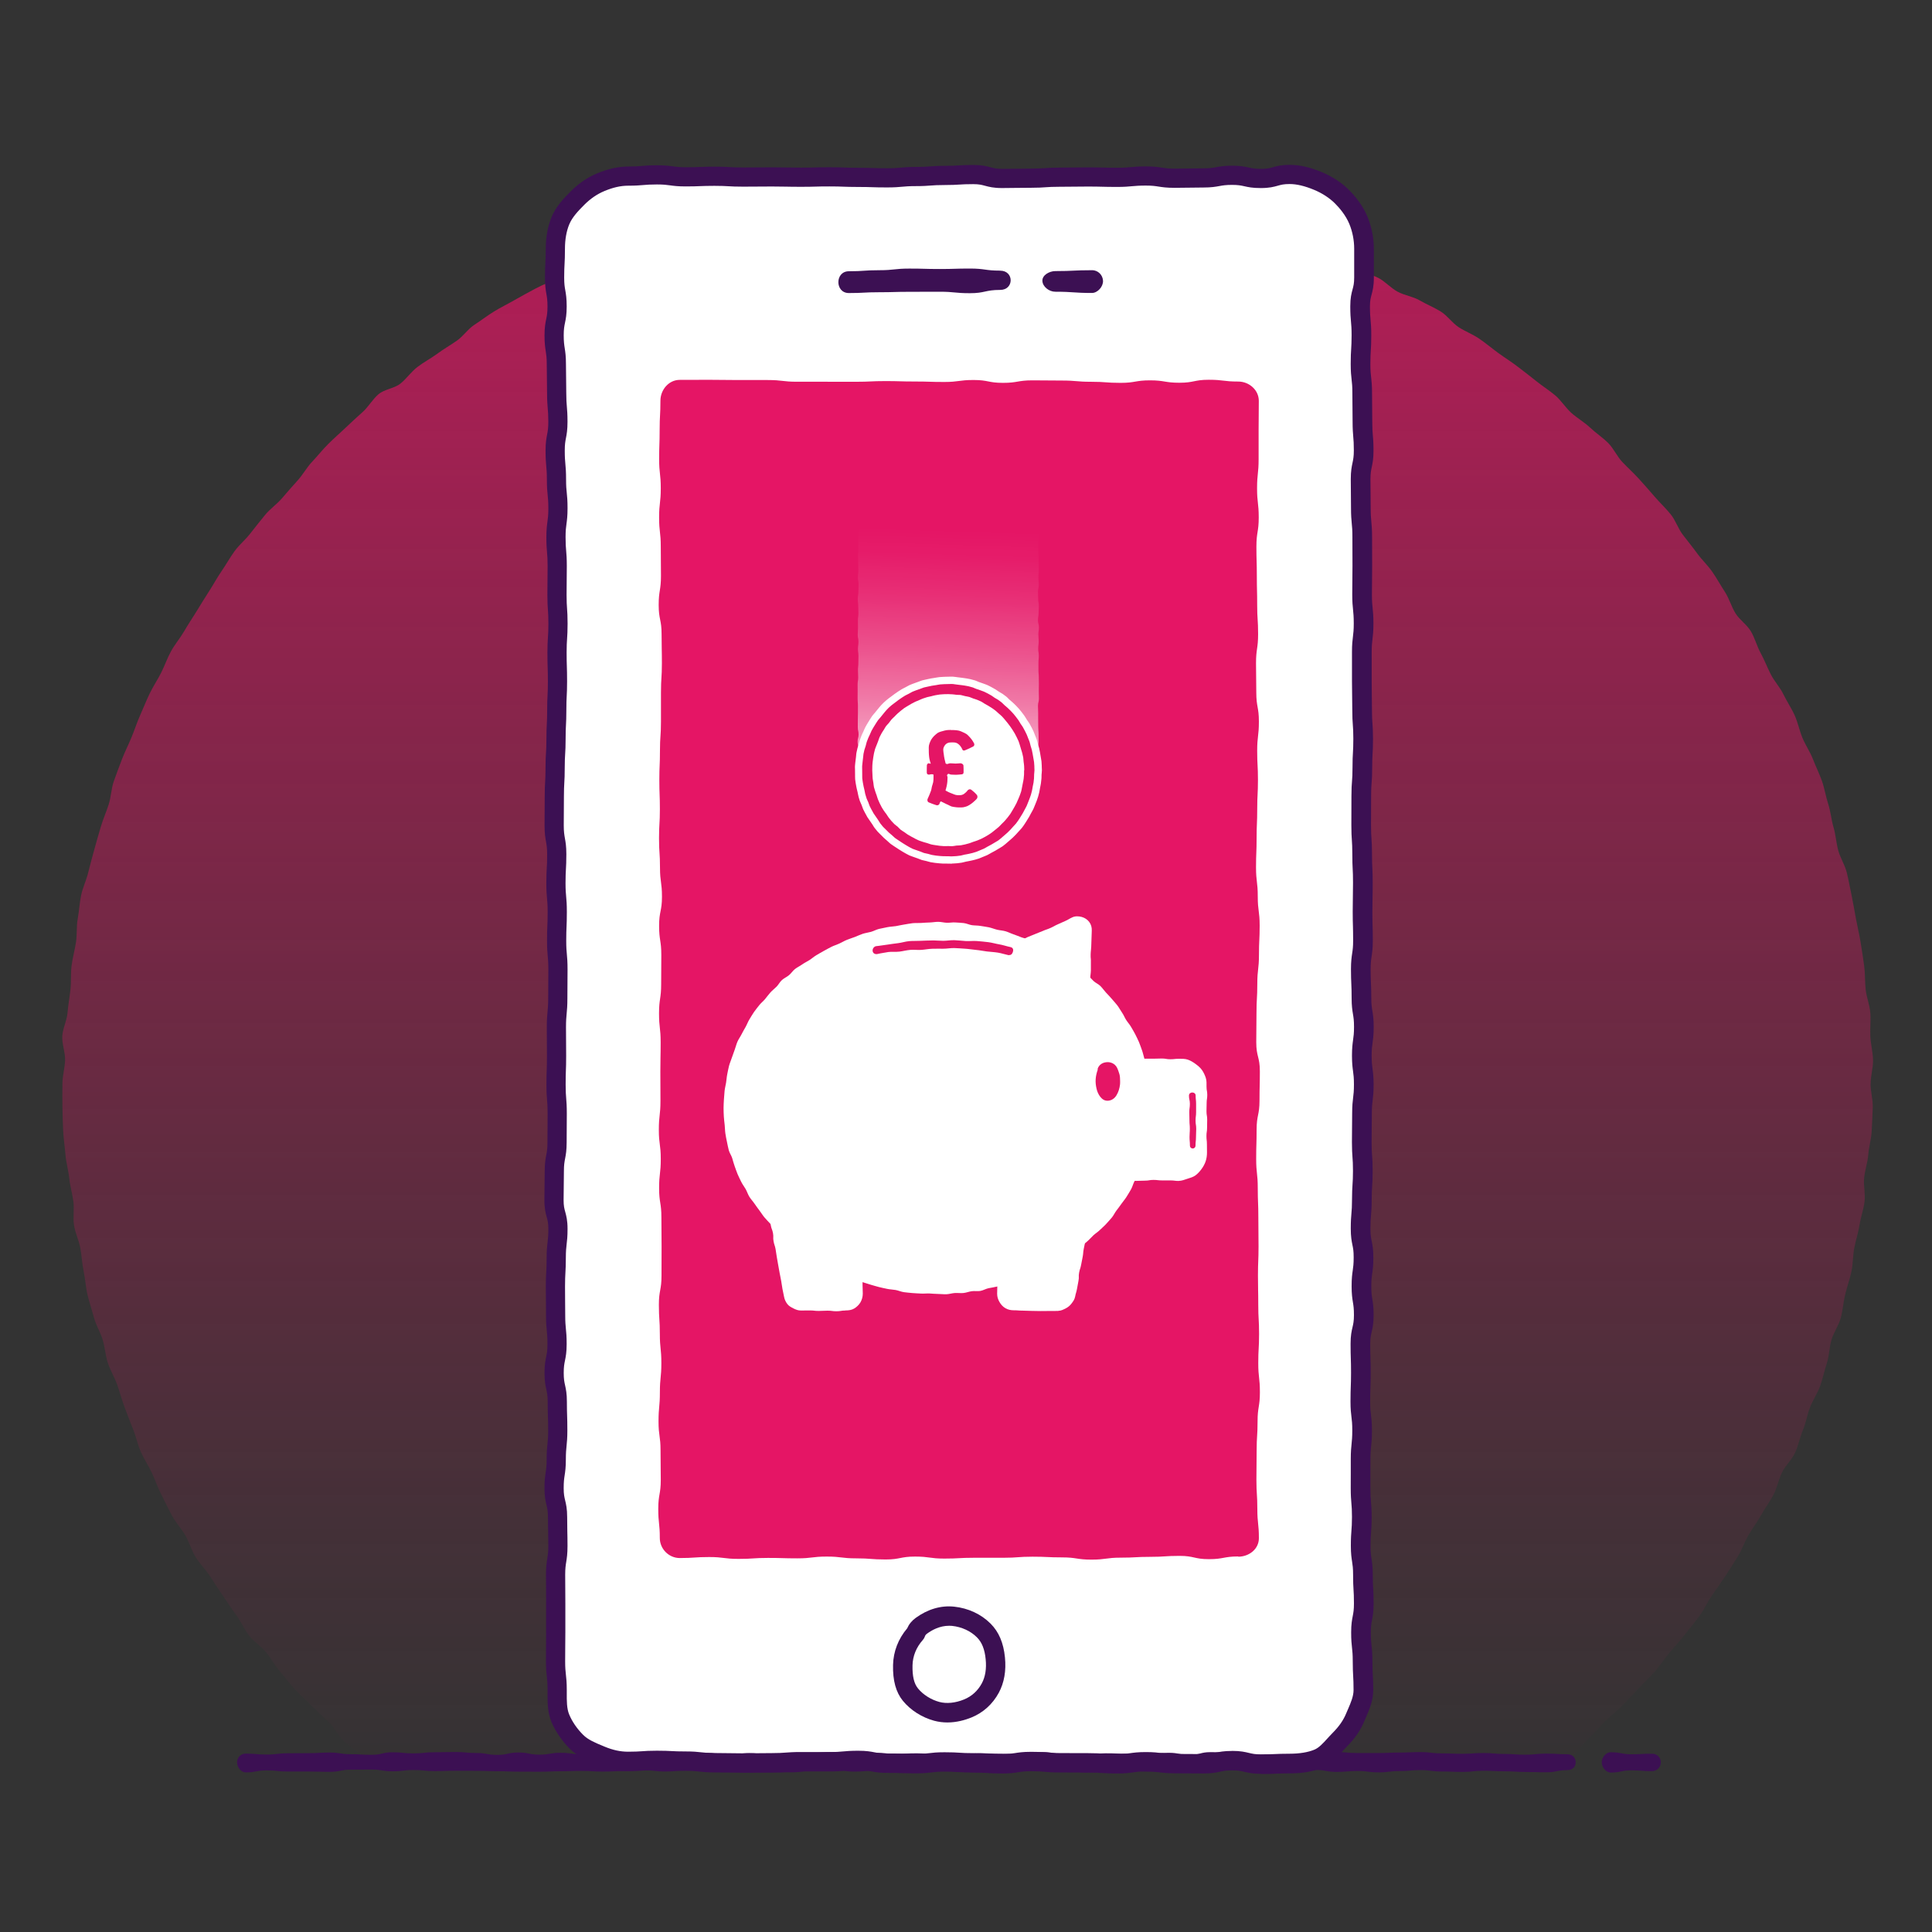 <?xml version="1.0" encoding="UTF-8"?><svg id="uuid-cee83fee-dbcd-4770-bf0b-ba23bc80cb25" xmlns="http://www.w3.org/2000/svg" xmlns:xlink="http://www.w3.org/1999/xlink" viewBox="0 0 500 500"><rect x="0" y="0" width="500" height="500" fill="#333333" stroke="none"/><defs><linearGradient id="uuid-ffca98a0-033f-4c23-85ab-40482605513b" x1="250.43" y1="-81.95" x2="250.43" y2="462.03" gradientUnits="userSpaceOnUse"><stop offset="0" stop-color="#e51565"/><stop offset=".23" stop-color="#e51565" stop-opacity=".75"/><stop offset=".61" stop-color="#e51565" stop-opacity=".35"/><stop offset=".87" stop-color="#e51565" stop-opacity=".1"/><stop offset="1" stop-color="#e51565" stop-opacity="0"/></linearGradient><linearGradient id="uuid-3bb819e1-fa80-4ac5-b726-004e04f8406f" x1="10010.91" y1="13549.27" x2="10062.25" y2="13500.55" gradientTransform="translate(-15584.79 -2690.26) rotate(-50.68) scale(1.06 1.04) skewX(-11.15)" gradientUnits="userSpaceOnUse"><stop offset=".1" stop-color="#fff" stop-opacity=".9"/><stop offset=".25" stop-color="#fff" stop-opacity=".69"/><stop offset=".45" stop-color="#fff" stop-opacity=".44"/><stop offset=".63" stop-color="#fff" stop-opacity=".25"/><stop offset=".79" stop-color="#fff" stop-opacity=".11"/><stop offset=".92" stop-color="#fff" stop-opacity=".03"/><stop offset="1" stop-color="#fff" stop-opacity="0"/></linearGradient></defs><path d="m484.09,280.43c0,2.05.63,4.11.58,6.14s-.18,4.1-.28,6.14-.72,4.06-.88,6.09-.86,4.02-1.07,6.05.36,4.16.1,6.18-.98,3.99-1.3,6.01-.99,3.97-1.36,5.98-.32,4.1-.74,6.09-1.13,3.93-1.61,5.92-.61,4.06-1.14,6.03-1.82,3.73-2.4,5.68-.57,4.09-1.2,6.03-1.04,3.97-1.72,5.89-1.91,3.65-2.64,5.56-1.05,3.98-1.83,5.87-1.18,3.95-2.01,5.82-2.54,3.34-3.42,5.18-1.26,3.94-2.19,5.75-2.22,3.45-3.19,5.25-2.26,3.41-3.28,5.18-1.67,3.76-2.74,5.5-2.17,3.46-3.29,5.17-2.32,3.36-3.48,5.04-1.98,3.61-3.19,5.26-2.56,3.2-3.8,4.82-2.68,3.09-3.97,4.68-2.42,3.31-3.75,4.86-2.9,2.89-4.27,4.41-2.8,2.97-4.21,4.45-3.09,2.68-4.54,4.12-2.73,3.04-4.21,4.45-2.67,3.13-4.19,4.5-3.05,3.16-4.61,4.49c-2.99.52-3.21-.32-6.25-.32s-3.03.09-6.07.09-3.03-.67-6.07-.67-3.03.51-6.07.51-3.03-.42-6.07-.42-3.03.06-6.07.06-3.03.05-6.07.05-3.03-.08-6.07-.08-3.03-.35-6.07-.35-3.03.38-6.07.38-3.03-.42-6.07-.42-3.03.43-6.07.43-3.03.45-6.07.45-3.03-.24-6.07-.24-3.03-.33-6.07-.33-3.03.35-6.07.35-3.03-.81-6.07-.81-3.03,1.1-6.06,1.1-3.03-.12-6.06-.12-3.03.18-6.07.18-3.04-.33-6.07-.33-3.03-.41-6.07-.41-3.03.48-6.06.48-3.03-.02-6.07-.02-3.03-.37-6.07-.37-3.03-.51-6.07-.51-3.03.75-6.07.75-3.04-.24-6.07-.24-3.03-.1-6.07-.1-3.04.15-6.07.15-3.03-.11-6.07-.11-3.03-.35-6.07-.35c-3.03,0-3.03.52-6.07.52s-3.04.22-6.07.22-3.03-.22-6.07-.22-3.04.25-6.07.25-3.04-.25-6.07-.25-3.04-.56-6.07-.56-3.04.59-6.07.59-3.04.49-6.07.49-3.03-.91-6.07-.91-3.03,1.13-6.07,1.13-3.04-.56-6.07-.56-3.04.37-6.07.37-3.04-.36-6.07-.36-3.04-.65-6.07-.65-3.04,1.04-6.07,1.04-3.04-.86-6.08-.86-3.04.82-6.08.82c-3.04,0-3.25.54-6.25.02-1.55-1.33-3.01-3.07-4.53-4.44s-3.34-2.42-4.82-3.83-2.42-3.38-3.86-4.82-3.03-2.75-4.44-4.23-3-2.8-4.37-4.31-2.62-3.15-3.95-4.7-2.31-3.4-3.59-4.98-3.17-2.71-4.41-4.33-2.06-3.57-3.27-5.22-2.31-3.37-3.47-5.05-2.27-3.4-3.38-5.11-2.63-3.17-3.7-4.91-1.6-3.8-2.63-5.57-2.46-3.3-3.44-5.1-1.85-3.65-2.78-5.47-1.57-3.78-2.45-5.63-2.03-3.56-2.86-5.43-1.21-3.93-1.99-5.82-1.47-3.8-2.2-5.71-1.23-3.89-1.91-5.81-1.78-3.7-2.42-5.64-.76-4.03-1.34-5.99-1.72-3.75-2.25-5.73-1.2-3.91-1.68-5.9-.57-4.06-.99-6.06-.51-4.05-.88-6.07-1.31-3.91-1.63-5.93.1-4.13-.17-6.16-.86-4-1.07-6.04-.82-4.02-.98-6.07-.48-4.07-.59-6.11-.14-4.09-.19-6.14,0-4.09,0-6.14.64-4.08.69-6.11-.84-4.13-.73-6.16,1.2-4.02,1.36-6.05.55-4.04.76-6.07.03-4.1.29-6.12.81-4.01,1.13-6.02.09-4.13.46-6.13.46-4.09.88-6.08,1.35-3.89,1.83-5.87,1.04-3.95,1.57-5.92,1.1-3.93,1.68-5.89,1.41-3.84,2.04-5.77.65-4.09,1.33-6.02,1.4-3.85,2.13-5.75,1.67-3.74,2.45-5.62,1.4-3.85,2.23-5.71,1.59-3.78,2.47-5.62,2.04-3.56,2.96-5.38,1.59-3.79,2.57-5.58,2.35-3.38,3.37-5.14,2.17-3.46,3.24-5.2,2.13-3.49,3.24-5.2,2.08-3.53,3.24-5.21,2.15-3.5,3.35-5.15,2.84-2.98,4.09-4.6,2.53-3.2,3.82-4.79,3.05-2.76,4.37-4.31,2.66-3.08,4.03-4.59,2.36-3.37,3.76-4.85,2.67-3.1,4.11-4.54,2.99-2.79,4.47-4.19,2.98-2.79,4.5-4.15,2.56-3.29,4.11-4.61,4.09-1.47,5.68-2.75,2.77-3.06,4.39-4.3,3.45-2.19,5.1-3.4,3.41-2.23,5.09-3.39,2.87-3.04,4.59-4.15,3.34-2.38,5.08-3.44,3.6-1.96,5.36-2.98,3.58-1.98,5.37-2.95,3.74-1.65,5.56-2.58,3.83-1.44,5.68-2.32,3.39-2.37,5.26-3.21,3.68-1.79,5.57-2.57,4.01-.96,5.92-1.7,3.84-1.35,5.77-2.03,3.78-1.52,5.73-2.15,3.83-1.43,5.79-2.01,3.85-1.38,5.83-1.91,3.93-1.14,5.92-1.62,4.14-.2,6.14-.63,3.97-.93,5.98-1.3,4.06-.41,6.08-.73,3.98-.94,6.01-1.2,4.02-.76,6.05-.97,4.08-.21,6.12-.36,4.06-.34,6.11-.44,4.07-.31,6.12-.36,4.08.34,6.13.34,4.07.24,6.11.29,4.09-.13,6.12-.02,4.1-.13,6.13.03,4.04.72,6.06.93,4.13-.09,6.14.17,3.98,1.03,5.99,1.34,4.07.45,6.07.82,4.07.48,6.07.9,3.86,1.45,5.84,1.92,4.02.76,5.99,1.29,3.92,1.16,5.87,1.74,3.99.93,5.93,1.56,3.85,1.37,5.77,2.05,3.76,1.61,5.66,2.34,3.81,1.47,5.69,2.25,3.78,1.55,5.64,2.38,3.56,2.01,5.4,2.89,3.97,1.17,5.79,2.1,3.23,2.62,5.02,3.59,3.98,1.24,5.74,2.26,3.69,1.8,5.43,2.87,2.96,2.96,4.67,4.07,3.67,1.84,5.35,3,3.25,2.48,4.9,3.68,3.39,2.28,5.01,3.53,3.25,2.48,4.83,3.76,3.35,2.37,4.9,3.69,2.65,3.17,4.17,4.53,3.35,2.39,4.83,3.79,3.24,2.54,4.68,3.98,2.29,3.48,3.7,4.96,2.93,2.84,4.3,4.36,2.72,3.04,4.05,4.59,2.84,2.95,4.13,4.54,1.91,3.69,3.15,5.31,2.53,3.19,3.73,4.84,2.73,3.06,3.89,4.74,2.14,3.47,3.26,5.19,1.66,3.77,2.72,5.51,2.99,2.96,4.02,4.72,1.54,3.81,2.52,5.61,1.7,3.7,2.63,5.52,2.4,3.36,3.28,5.2,2.07,3.55,2.9,5.41,1.22,3.92,2,5.81,1.99,3.61,2.72,5.51,1.66,3.75,2.34,5.68.98,3.99,1.61,5.93.79,4.03,1.37,5.99.69,4.03,1.22,6.01,1.74,3.76,2.22,5.75.84,3.99,1.26,5.99.75,4.01,1.12,6.02.87,3.99,1.19,6.01.65,4.03.92,6.06.18,4.08.39,6.12,1.04,4,1.2,6.04-.09,4.1.01,6.14.65,4.06.7,6.11-.62,4.09-.62,6.14Z" fill="url(#uuid-ffca98a0-033f-4c23-85ab-40482605513b)"/><path d="m333.78,456.37c-3.72,0-3.72.17-7.44.17s-3.72-.9-7.44-.9-3.72.81-7.44.81-3.72-.04-7.44-.04-3.72-.48-7.44-.48-3.72.53-7.44.53-3.72-.26-7.44-.26-3.72-.02-7.44-.02-3.72-.31-7.44-.31c-3.72,0-3.72.59-7.44.59s-3.72-.25-7.44-.25-3.72-.24-7.44-.24-3.72.44-7.44.44-3.72-.12-7.44-.12c-3.72,0-3.72-.71-7.44-.71s-3.72.34-7.44.34-3.72-.02-7.44-.02-3.72.28-7.44.28-3.72.06-7.44.06-3.72-.09-7.45-.09-3.72-.41-7.44-.41-3.72-.19-7.45-.19-3.72.26-7.45.26c-2.54,0-4.83-.57-7.04-1.49s-4.64-1.86-6.37-3.58-3.23-3.83-4.18-6.12-.81-4.75-.81-7.28c0-3.73-.42-3.73-.42-7.46s.04-3.73.04-7.46,0-3.73,0-7.46-.04-3.73-.04-7.46.6-3.73.6-7.46-.09-3.73-.09-7.46-.9-3.73-.9-7.46c0-3.73.56-3.73.56-7.46s.39-3.73.39-7.46-.12-3.73-.12-7.46-.83-3.73-.83-7.46.76-3.73.76-7.46-.37-3.73-.37-7.46-.05-3.73-.05-7.46.21-3.73.21-7.46.44-3.73.44-7.46-1.02-3.73-1.02-7.46.08-3.73.08-7.46.71-3.73.71-7.46.04-3.73.04-7.46-.3-3.73-.3-7.46c0-3.73.13-3.73.13-7.46s-.04-3.73-.04-7.45.35-3.73.35-7.46c0-3.73.04-3.73.04-7.46s-.33-3.73-.33-7.46c0-3.73.16-3.73.16-7.46s-.35-3.73-.35-7.46.22-3.73.22-7.46-.67-3.73-.67-7.46.04-3.73.04-7.46.2-3.73.2-7.46.22-3.73.22-7.46.19-3.73.19-7.46.19-3.73.19-7.46-.12-3.73-.12-7.46.24-3.73.24-7.46-.26-3.73-.26-7.46.06-3.73.06-7.46c0-3.73-.32-3.73-.32-7.46s.5-3.73.5-7.46-.38-3.73-.38-7.46-.35-3.73-.35-7.46.71-3.73.71-7.46-.32-3.73-.32-7.46-.08-3.73-.08-7.46-.57-3.73-.57-7.47.78-3.73.78-7.46-.65-3.73-.65-7.47.2-3.73.2-7.47c0-2.54.4-5.07,1.32-7.28s2.71-4.14,4.43-5.86,3.72-3.14,6-4.09,4.6-1.58,7.14-1.58c3.72,0,3.72-.32,7.44-.32s3.72.51,7.44.51,3.72-.15,7.44-.15,3.72.21,7.44.21,3.72-.03,7.44-.03,3.72.07,7.44.07,3.72-.1,7.44-.1,3.72.14,7.44.14,3.72.11,7.44.11,3.72-.34,7.44-.34,3.72-.28,7.44-.28,3.72-.22,7.44-.22,3.72,1.01,7.44,1.01,3.72-.07,7.44-.07,3.72-.26,7.44-.26,3.72-.05,7.44-.05,3.72.1,7.44.1,3.72-.35,7.44-.35,3.72.58,7.44.58,3.72-.08,7.45-.08,3.72-.68,7.44-.68,3.72.83,7.45.83,3.72-1.03,7.45-1.03c2.54,0,5.07.76,7.27,1.68s4.5,2.33,6.23,4.06c1.72,1.72,3.32,3.85,4.27,6.14s1.46,4.82,1.46,7.36q0,3.73,0,7.46c0,3.73-1,3.73-1,7.46s.34,3.73.34,7.46c0,3.73-.22,3.73-.22,7.46s.43,3.73.43,7.46.07,3.73.07,7.46c0,3.73.32,3.73.32,7.46s-.79,3.73-.79,7.46.05,3.73.05,7.46.36,3.73.36,7.46.02,3.73.02,7.46-.06,3.73-.06,7.46.39,3.73.39,7.46-.45,3.73-.45,7.46,0,3.73,0,7.46.08,3.73.08,7.46.27,3.73.27,7.46-.2,3.73-.2,7.46-.28,3.73-.28,7.46-.03,3.73-.03,7.46.25,3.73.25,7.46.18,3.73.18,7.46-.09,3.73-.09,7.45.11,3.73.11,7.46-.57,3.73-.57,7.46.17,3.73.17,7.46.62,3.73.62,7.46-.54,3.73-.54,7.46.51,3.73.51,7.46-.47,3.73-.47,7.46-.06,3.73-.06,7.46.27,3.73.27,7.46-.26,3.73-.26,7.46-.33,3.73-.33,7.46.75,3.73.75,7.46-.53,3.73-.53,7.46.6,3.73.6,7.46-.86,3.73-.86,7.46.11,3.73.11,7.46c0,3.73-.14,3.73-.14,7.46s.45,3.73.45,7.46-.39,3.73-.39,7.46-.02,3.73-.02,7.46.32,3.73.32,7.46-.29,3.73-.29,7.46.59,3.73.59,7.46.22,3.73.22,7.47-.72,3.73-.72,7.46.41,3.73.41,7.47.22,3.73.22,7.47c0,2.54-1.18,4.81-2.1,7.01s-2.33,4.14-4.06,5.86-3.23,3.93-5.52,4.88-4.82,1.25-7.35,1.25Z" fill="#fff"/><path d="m326.34,459.06c-2.16,0-3.3-.28-4.31-.52-.88-.21-1.57-.38-3.12-.38s-2.33.16-3.18.35c-1,.22-2.12.46-4.25.46-1.87,0-2.81,0-3.75-.02-.92,0-1.85-.02-3.69-.02-2.02,0-3.09-.14-4.04-.26-.87-.11-1.7-.22-3.4-.22s-2.46.11-3.37.24c-.95.13-2.04.29-4.07.29s-2.94-.07-3.89-.13c-.91-.06-1.77-.12-3.55-.12-1.87,0-2.8,0-3.74-.01-.93,0-1.85-.01-3.7-.01-1.97,0-2.96-.08-3.93-.17-.9-.08-1.75-.15-3.51-.15-1.66,0-2.43.12-3.33.26-.96.15-2.06.33-4.12.33-1.95,0-2.93-.07-3.89-.13-.91-.06-1.78-.12-3.55-.12-1.94,0-2.93-.06-3.88-.12-.92-.06-1.78-.11-3.56-.11s-2.54.1-3.43.2c-.99.12-2.01.24-4.02.24-1.9,0-2.85-.03-3.8-.06-.91-.03-1.82-.06-3.64-.06-2.1,0-3.21-.21-4.19-.4-.87-.17-1.63-.31-3.25-.31-1.74,0-2.59.08-3.49.16-.97.09-1.98.18-3.95.18-1.87,0-2.8,0-3.73-.01-.93,0-1.85,0-3.71,0s-2.62.06-3.53.13c-.96.07-1.95.15-3.91.15-1.84,0-2.76.01-3.68.03-.94.02-1.88.03-3.76.03s-2.84-.02-3.78-.04c-.92-.02-1.83-.04-3.67-.04-2,0-3.01-.11-4-.22-.89-.1-1.73-.19-3.45-.19-1.92,0-2.9-.05-3.85-.1-.93-.05-1.8-.09-3.6-.09s-2.63.06-3.55.12c-.96.07-1.95.14-3.9.14-2.66,0-5.27-.55-8-1.68l-.39-.16c-2.25-.93-4.81-1.99-6.79-3.96s-3.7-4.47-4.73-6.93c-1.02-2.46-1.01-5.04-1-7.53v-.72c0-1.72-.09-2.56-.19-3.45-.11-.99-.23-2-.23-4.01,0-1.88.01-2.82.02-3.76.01-.93.02-1.85.02-3.7v-7.46c0-1.85,0-2.78-.01-3.7,0-.94-.02-1.88-.02-3.75,0-2.06.17-3.16.33-4.12.14-.89.27-1.67.27-3.33,0-1.83-.02-2.75-.04-3.67-.02-.95-.05-1.89-.05-3.79,0-1.57-.18-2.3-.38-3.14-.24-1.01-.52-2.16-.52-4.32,0-2.05.16-3.14.31-4.1.13-.9.25-1.68.25-3.35,0-2,.11-3.01.21-3.99.09-.89.18-1.74.18-3.47,0-1.82-.03-2.74-.06-3.65-.03-.95-.06-1.91-.06-3.81,0-1.59-.16-2.33-.35-3.19-.22-1-.47-2.13-.47-4.27s.23-3.24.43-4.23c.18-.87.33-1.62.33-3.23,0-1.74-.08-2.58-.17-3.48-.1-.98-.2-1.99-.2-3.98,0-1.85-.01-2.77-.02-3.7-.01-.94-.03-1.88-.03-3.76s.05-2.92.11-3.87c.05-.92.1-1.79.1-3.59,0-2.01.12-3.03.24-4.02.1-.88.2-1.72.2-3.44,0-1.53-.18-2.21-.42-3.07-.28-1.03-.6-2.19-.6-4.39,0-1.89.02-2.84.04-3.79.02-.92.04-1.84.04-3.67,0-2.1.21-3.21.4-4.2.17-.88.31-1.63.31-3.26,0-1.88.01-2.82.02-3.76,0-.92.02-1.85.02-3.7s-.07-2.62-.14-3.53c-.08-.97-.16-1.97-.16-3.93s.03-2.88.07-3.82c.03-.91.06-1.82.06-3.64s0-2.78-.02-3.7c0-.94-.02-1.88-.02-3.75,0-1.98.1-2.99.19-3.96.08-.9.17-1.75.17-3.49,0-1.88.01-2.82.02-3.76.01-.93.02-1.85.02-3.7,0-1.75-.08-2.6-.16-3.5-.09-.97-.18-1.98-.18-3.95s.04-2.89.08-3.83c.04-.93.08-1.81.08-3.62s-.08-2.6-.16-3.5c-.09-.97-.18-1.98-.18-3.96s.06-2.92.11-3.87c.05-.92.1-1.79.1-3.58,0-1.64-.14-2.4-.29-3.29-.18-.98-.38-2.09-.38-4.17,0-1.88.01-2.82.02-3.76.01-.92.02-1.85.02-3.7s.05-2.92.11-3.87c.05-.92.1-1.8.1-3.59,0-1.94.06-2.92.12-3.88.05-.92.11-1.79.11-3.58,0-1.93.05-2.91.1-3.86.05-.93.09-1.8.09-3.6,0-1.93.05-2.91.1-3.85.05-.93.09-1.8.09-3.61s-.03-2.74-.06-3.65c-.03-.95-.06-1.9-.06-3.81s.07-2.94.13-3.9c.06-.92.12-1.78.12-3.57s-.06-2.64-.12-3.55c-.07-.96-.14-1.95-.14-3.91s.02-2.83.03-3.77c.01-.92.03-1.84.03-3.69s-.07-2.61-.15-3.51c-.08-.97-.17-1.97-.17-3.95s.15-3.12.28-4.07c.12-.87.23-1.7.23-3.39s-.08-2.58-.18-3.48c-.1-.98-.2-1.99-.2-3.98,0-1.75-.08-2.6-.16-3.5-.09-.97-.18-1.98-.18-3.96,0-2.1.21-3.22.4-4.2.17-.88.31-1.63.31-3.26,0-1.76-.07-2.61-.15-3.52-.08-.97-.17-1.97-.17-3.94,0-1.84-.02-2.76-.04-3.68-.02-.95-.04-1.89-.04-3.79,0-1.67-.12-2.45-.26-3.35-.15-.96-.32-2.06-.32-4.12s.23-3.25.44-4.24c.18-.87.33-1.61.33-3.22s-.13-2.42-.29-3.3c-.17-.98-.36-2.08-.36-4.17,0-1.93.05-2.92.1-3.87.05-.93.1-1.8.1-3.6,0-3.01.52-5.86,1.51-8.24,1.11-2.68,3.07-4.77,4.98-6.67,2.05-2.05,4.34-3.61,6.82-4.63,2.88-1.19,5.52-1.77,8.1-1.77,1.75,0,2.61-.07,3.51-.15.97-.08,1.97-.17,3.93-.17s3.11.15,4.06.28c.87.12,1.69.23,3.38.23,1.81,0,2.69-.04,3.62-.07.94-.04,1.91-.08,3.82-.08s2.91.05,3.86.11c.92.05,1.79.1,3.58.1s2.77,0,3.7-.02c.94,0,1.87-.02,3.74-.02s2.83.02,3.77.04c.92.02,1.83.04,3.67.04s2.74-.02,3.65-.05c.95-.03,1.89-.05,3.79-.05s2.88.04,3.82.07c.93.04,1.81.07,3.62.07,1.9,0,2.85.03,3.8.06.91.03,1.82.06,3.64.06s2.59-.08,3.49-.16c.97-.09,1.97-.18,3.95-.18,1.77,0,2.62-.06,3.53-.13.96-.07,1.95-.15,3.91-.15,1.78,0,2.65-.05,3.57-.11.95-.06,1.94-.12,3.87-.12,2.2,0,3.36.32,4.38.59.86.23,1.54.42,3.06.42,1.84,0,2.76-.02,3.67-.03.94-.02,1.88-.04,3.77-.04,1.77,0,2.63-.06,3.54-.12.96-.07,1.95-.14,3.9-.14,1.84,0,2.76-.01,3.68-.03.94-.01,1.88-.03,3.76-.03s2.84.03,3.79.05c.91.02,1.83.05,3.65.05s2.59-.08,3.49-.16c.97-.09,1.98-.19,3.96-.19s3.15.17,4.11.32c.9.14,1.67.26,3.34.26,1.83,0,2.75-.02,3.67-.04.95-.02,1.89-.04,3.78-.04,1.63,0,2.39-.14,3.27-.3.98-.18,2.09-.38,4.17-.38s3.27.25,4.27.47c.86.19,1.59.35,3.18.35s2.2-.19,3.05-.43c1.03-.29,2.19-.61,4.4-.61,2.51,0,5.2.61,8.23,1.87,2.72,1.13,5.16,2.72,7.04,4.6,1.51,1.51,3.56,3.93,4.81,6.95,1.06,2.56,1.65,5.52,1.65,8.32v7.46c0,2.2-.32,3.36-.59,4.38-.23.86-.42,1.54-.42,3.08,0,1.75.08,2.6.16,3.5.09.97.18,1.98.18,3.96s-.06,2.93-.12,3.88c-.05.92-.11,1.79-.11,3.58s.1,2.56.2,3.44c.11.99.23,2.01.23,4.02,0,1.84.02,2.76.03,3.68.02.94.03,1.89.03,3.77,0,1.76.07,2.61.15,3.51.08.97.17,1.97.17,3.95,0,2.13-.24,3.26-.45,4.25-.18.86-.34,1.61-.34,3.21,0,1.85.01,2.77.03,3.69.01.94.03,1.88.03,3.76,0,1.74.08,2.59.17,3.49.09.98.19,1.98.19,3.97,0,1.86,0,2.79.01,3.71,0,.94.01,1.87.01,3.75s-.02,2.83-.03,3.77c-.02.92-.03,1.84-.03,3.68,0,1.73.09,2.58.18,3.47.1.98.21,1.99.21,3.99s-.12,3.04-.24,4.03c-.11.88-.21,1.71-.21,3.43v7.46c0,1.84.01,2.76.03,3.68.02.95.04,1.89.04,3.78,0,1.78.06,2.64.13,3.55.07.96.14,1.95.14,3.91s-.05,2.92-.11,3.87c-.05.92-.1,1.8-.1,3.59,0,1.96-.07,2.95-.15,3.92-.07.91-.13,1.77-.13,3.54,0,1.87,0,2.81-.01,3.75,0,.93-.01,1.86-.01,3.71s.06,2.64.12,3.56c.07.96.13,1.95.13,3.9,0,1.8.04,2.68.09,3.61.05.95.09,1.93.09,3.85s-.02,2.84-.04,3.79c-.02.92-.04,1.83-.04,3.67s.03,2.74.05,3.65c.03.95.06,1.9.06,3.8,0,2.05-.17,3.15-.31,4.11-.14.9-.25,1.68-.25,3.35,0,1.81.04,2.68.08,3.61.04.95.09,1.92.09,3.84,0,1.66.13,2.43.28,3.32.16.97.34,2.07.34,4.14s-.16,3.13-.29,4.09c-.13.91-.24,1.69-.24,3.37s.11,2.52.23,3.39c.13.95.28,2.03.28,4.07s-.13,3.05-.25,4.04c-.11.88-.21,1.71-.21,3.42,0,1.89-.02,2.83-.03,3.77-.02.92-.03,1.84-.03,3.69s.06,2.64.13,3.55c.07.96.14,1.96.14,3.91s-.07,2.94-.13,3.9c-.06.92-.12,1.78-.12,3.56,0,1.98-.09,2.98-.17,3.95-.08.9-.15,1.76-.15,3.51,0,1.62.15,2.37.33,3.23.2.99.42,2.11.42,4.23s-.15,3.12-.29,4.08c-.13.91-.24,1.69-.24,3.38s.12,2.44.27,3.33c.16.97.33,2.06.33,4.13s-.26,3.29-.5,4.3c-.2.85-.37,1.59-.37,3.17,0,1.83.03,2.74.06,3.65.03.95.06,1.9.06,3.81s-.04,2.88-.07,3.82c-.03.94-.07,1.82-.07,3.64,0,1.71.1,2.55.21,3.43.12.99.25,2.02.25,4.04s-.11,3.01-.21,3.99c-.09.89-.18,1.73-.18,3.47,0,1.87,0,2.81-.01,3.74,0,.93,0,1.86,0,3.72,0,1.76.07,2.61.15,3.52.08.97.17,1.97.17,3.95s-.08,2.96-.15,3.93c-.07.91-.14,1.77-.14,3.54,0,1.67.12,2.45.26,3.34.15.97.32,2.06.32,4.12,0,1.79.05,2.67.11,3.59.06.95.11,1.94.11,3.88,0,2.11-.22,3.22-.41,4.21-.17.87-.31,1.63-.31,3.25,0,1.73.09,2.57.19,3.46.11.99.22,2,.22,4.01,0,1.79.05,2.67.1,3.59.05.95.11,1.94.11,3.88,0,2.66-.99,4.95-1.86,6.97-.15.34-.29.67-.43,1-1,2.42-2.46,4.54-4.6,6.68-.41.41-.8.85-1.2,1.29-1.36,1.51-2.9,3.21-5.13,4.14-2.3.95-5.1,1.44-8.32,1.44-1.8,0-2.68.04-3.6.08-.94.04-1.92.09-3.84.09Zm-7.44-5.93c2.16,0,3.3.28,4.31.52.88.21,1.57.38,3.13.38,1.8,0,2.68-.04,3.6-.08.94-.04,1.92-.09,3.84-.09,2.52,0,4.73-.36,6.39-1.05,1.18-.49,2.22-1.64,3.33-2.86.46-.5.91-1,1.38-1.47,1.66-1.66,2.77-3.26,3.51-5.05.15-.36.3-.71.46-1.07.75-1.73,1.45-3.36,1.45-4.98,0-1.79-.05-2.67-.1-3.59-.05-.95-.11-1.94-.11-3.88,0-1.73-.09-2.57-.19-3.46-.11-.99-.22-2-.22-4.01,0-2.11.22-3.22.41-4.21.17-.88.31-1.63.31-3.26,0-1.79-.05-2.66-.11-3.59-.06-.95-.11-1.94-.11-3.88,0-1.67-.12-2.44-.26-3.34-.15-.97-.32-2.06-.32-4.12s.08-2.96.15-3.93c.07-.91.14-1.77.14-3.54s-.07-2.61-.15-3.52c-.08-.97-.17-1.97-.17-3.95s0-2.81.01-3.75c0-.93,0-1.86,0-3.72,0-2,.11-3.01.21-3.99.09-.89.18-1.73.18-3.47s-.1-2.55-.21-3.43c-.12-.99-.25-2.02-.25-4.04,0-1.91.04-2.88.07-3.82.03-.94.07-1.82.07-3.64s-.03-2.74-.06-3.65c-.03-.95-.06-1.9-.06-3.81,0-2.15.26-3.29.5-4.3.2-.85.37-1.59.37-3.16,0-1.66-.12-2.44-.27-3.33-.16-.97-.33-2.06-.33-4.13s.15-3.13.29-4.08c.13-.91.24-1.69.24-3.38s-.15-2.37-.33-3.24c-.2-.99-.42-2.11-.42-4.22,0-1.97.09-2.98.17-3.95.08-.9.15-1.76.15-3.51,0-1.95.07-2.94.13-3.9.06-.92.12-1.78.12-3.56s-.06-2.64-.13-3.55c-.07-.96-.14-1.96-.14-3.91s.02-2.83.03-3.77c.02-.92.03-1.84.03-3.69,0-2.02.13-3.05.25-4.04.11-.88.21-1.71.21-3.42s-.11-2.52-.23-3.39c-.13-.95-.28-2.03-.28-4.06s.16-3.13.29-4.09c.13-.91.24-1.69.24-3.37s-.13-2.43-.28-3.32c-.16-.97-.34-2.07-.34-4.14,0-1.81-.04-2.68-.08-3.61-.04-.95-.09-1.92-.09-3.84,0-2.05.17-3.15.31-4.11.14-.9.25-1.68.25-3.35,0-1.83-.03-2.74-.05-3.65-.03-.95-.06-1.9-.06-3.8s.02-2.84.04-3.79c.02-.92.04-1.83.04-3.67s-.04-2.68-.09-3.61c-.05-.95-.09-1.92-.09-3.85,0-1.78-.06-2.64-.12-3.56-.07-.96-.13-1.95-.13-3.9s0-2.81.01-3.75c0-.93.01-1.86.01-3.71,0-1.96.07-2.95.15-3.92.07-.91.13-1.77.13-3.54,0-1.93.05-2.92.11-3.87.05-.92.1-1.8.1-3.59s-.06-2.64-.13-3.55c-.07-.96-.14-1.95-.14-3.91,0-1.84-.02-2.76-.04-3.68-.02-.95-.04-1.89-.04-3.78v-7.46c0-2.02.13-3.04.25-4.03.11-.88.21-1.71.21-3.43s-.09-2.58-.18-3.47c-.1-.98-.21-1.99-.21-3.99,0-1.89.02-2.83.03-3.77.02-.92.03-1.84.03-3.69s0-2.79-.01-3.71c0-.94-.01-1.87-.01-3.75,0-1.75-.08-2.59-.17-3.49-.09-.98-.19-1.98-.19-3.97,0-1.85-.01-2.77-.03-3.69-.01-.94-.03-1.88-.03-3.76,0-2.13.24-3.26.45-4.25.18-.86.34-1.61.34-3.21,0-1.76-.07-2.61-.15-3.52-.08-.97-.17-1.97-.17-3.94,0-1.84-.02-2.76-.03-3.68-.02-.94-.03-1.89-.03-3.77,0-1.72-.1-2.56-.2-3.44-.11-.99-.23-2.01-.23-4.02s.06-2.92.12-3.88c.05-.92.11-1.79.11-3.58s-.08-2.6-.16-3.5c-.09-.97-.18-1.98-.18-3.96,0-2.2.31-3.36.59-4.38.23-.86.42-1.54.42-3.08v-7.46c0-2.16-.44-4.43-1.26-6.4-.94-2.26-2.54-4.14-3.73-5.32-1.4-1.4-3.32-2.65-5.41-3.51-2.41-1-4.48-1.49-6.31-1.49-1.52,0-2.2.19-3.05.43-1.03.29-2.19.61-4.4.61s-3.27-.25-4.27-.47c-.86-.19-1.59-.35-3.18-.35s-2.39.14-3.27.3c-.98.18-2.09.38-4.17.38-1.83,0-2.75.02-3.67.04-.95.02-1.89.04-3.78.04-2.05,0-3.15-.17-4.11-.32-.9-.14-1.67-.26-3.34-.26s-2.59.08-3.49.16c-.97.09-1.98.19-3.96.19s-2.84-.03-3.79-.05c-.91-.02-1.83-.05-3.65-.05s-2.76.01-3.68.03c-.94.01-1.88.03-3.76.03-1.77,0-2.63.06-3.54.12-.96.07-1.95.14-3.9.14-1.84,0-2.76.02-3.67.03-.94.02-1.88.04-3.77.04-2.2,0-3.36-.32-4.38-.59-.86-.23-1.54-.42-3.06-.42-1.78,0-2.65.05-3.57.11-.95.06-1.94.12-3.87.12-1.77,0-2.62.06-3.53.13-.96.07-1.95.15-3.91.15-1.75,0-2.59.08-3.49.16-.97.09-1.97.18-3.95.18s-2.85-.03-3.8-.06c-.91-.03-1.82-.06-3.64-.06s-2.88-.04-3.82-.07c-.93-.04-1.81-.07-3.62-.07s-2.74.02-3.65.05c-.95.03-1.89.05-3.79.05s-2.83-.02-3.77-.04c-.92-.02-1.83-.04-3.67-.04s-2.77,0-3.7.02c-.94,0-1.87.02-3.74.02s-2.91-.05-3.86-.11c-.92-.05-1.79-.1-3.58-.1s-2.69.04-3.62.07c-.94.04-1.91.08-3.82.08-2.03,0-3.11-.15-4.06-.28-.87-.12-1.69-.23-3.38-.23s-2.6.07-3.51.15c-.97.08-1.97.17-3.93.17s-3.92.45-6.17,1.39c-1.86.77-3.61,1.97-5.19,3.55-1.62,1.62-3.13,3.22-3.89,5.05-.74,1.77-1.12,3.96-1.12,6.32,0,1.93-.05,2.92-.1,3.87-.05.93-.1,1.8-.1,3.6,0,1.65.13,2.42.29,3.3.17.98.36,2.08.36,4.17s-.23,3.25-.44,4.24c-.18.87-.33,1.61-.33,3.22s.12,2.45.26,3.35c.15.96.32,2.06.32,4.11,0,1.84.02,2.76.04,3.68.02.95.04,1.89.04,3.79,0,1.76.07,2.61.15,3.52.08.97.17,1.97.17,3.94,0,2.1-.21,3.22-.4,4.2-.17.88-.31,1.63-.31,3.26,0,1.75.08,2.6.16,3.5.09.97.18,1.98.18,3.96,0,1.74.08,2.58.18,3.48.1.98.2,1.99.2,3.98s-.15,3.12-.28,4.07c-.12.87-.23,1.7-.23,3.4s.07,2.61.15,3.51c.08.97.17,1.97.17,3.95s-.02,2.83-.03,3.77c-.02.92-.03,1.84-.03,3.69s.06,2.64.12,3.55c.07.96.14,1.95.14,3.91s-.07,2.94-.13,3.9c-.06.92-.12,1.78-.12,3.57s.03,2.74.06,3.65c.03.95.06,1.9.06,3.81s-.05,2.91-.1,3.86c-.05.93-.09,1.8-.09,3.6,0,1.93-.05,2.91-.1,3.86-.05.93-.09,1.8-.09,3.6,0,1.94-.06,2.92-.12,3.88-.05.92-.11,1.79-.11,3.58,0,1.93-.05,2.92-.11,3.87-.05.92-.1,1.8-.1,3.59s-.01,2.82-.02,3.76c0,.92-.02,1.85-.02,3.7,0,1.64.14,2.4.29,3.29.18.98.38,2.09.38,4.17,0,1.94-.06,2.92-.11,3.87-.05.92-.1,1.79-.1,3.58s.08,2.6.16,3.5c.09.97.18,1.98.18,3.96s-.04,2.89-.08,3.83c-.04.93-.08,1.81-.08,3.62s.08,2.6.16,3.51c.09.97.18,1.97.18,3.95s-.01,2.82-.02,3.76c-.01.93-.02,1.85-.02,3.7,0,1.98-.1,2.99-.19,3.96-.08.9-.17,1.75-.17,3.49,0,1.85,0,2.78.02,3.7,0,.94.02,1.88.02,3.75s-.03,2.88-.07,3.82c-.03.91-.06,1.82-.06,3.64s.07,2.62.14,3.53c.08.97.16,1.97.16,3.93s-.01,2.82-.02,3.76c0,.92-.02,1.85-.02,3.7,0,2.1-.21,3.21-.4,4.2-.17.88-.31,1.63-.31,3.26,0,1.89-.02,2.84-.04,3.79-.02.92-.04,1.84-.04,3.67,0,1.53.18,2.21.42,3.07.28,1.03.6,2.19.6,4.39,0,2.01-.12,3.04-.24,4.02-.1.88-.2,1.72-.2,3.44,0,1.93-.06,2.92-.11,3.87-.05.92-.1,1.79-.1,3.59s.01,2.77.02,3.7c.01.94.03,1.88.03,3.76,0,1.74.08,2.58.17,3.48.1.98.2,1.99.2,3.98,0,2.12-.23,3.24-.43,4.23-.18.87-.33,1.62-.33,3.23s.16,2.33.35,3.19c.22,1,.47,2.13.47,4.27,0,1.82.03,2.74.06,3.65.03.95.06,1.91.06,3.81s-.11,3.01-.21,3.99c-.09.89-.18,1.74-.18,3.47,0,2.05-.16,3.14-.31,4.1-.14.9-.25,1.68-.25,3.36,0,1.57.18,2.3.38,3.14.24,1.01.52,2.16.52,4.32,0,1.83.02,2.75.04,3.67.02.95.05,1.89.05,3.79,0,2.06-.17,3.16-.33,4.13-.14.89-.27,1.67-.27,3.33,0,1.85,0,2.78.02,3.7,0,.94.02,1.88.02,3.76v7.46c0,1.88-.02,2.82-.03,3.76-.01.93-.02,1.85-.02,3.7,0,1.72.09,2.56.19,3.45.11.99.23,2,.23,4.01v.74c-.01,2.08-.02,4.05.62,5.58.77,1.86,2.03,3.7,3.64,5.3,1.27,1.27,3.16,2.05,5.15,2.87l.4.17c2.13.88,4.06,1.3,6.07,1.3,1.77,0,2.63-.06,3.55-.12.96-.07,1.95-.14,3.9-.14s2.9.05,3.85.1c.93.05,1.8.09,3.6.09,2,0,3.01.11,3.99.22.89.1,1.73.19,3.45.19,1.89,0,2.83.02,3.78.04.92.02,1.83.04,3.67.04s2.76-.02,3.68-.03c.94-.02,1.88-.03,3.76-.03,1.77,0,2.62-.06,3.53-.13.96-.07,1.95-.15,3.91-.15s2.8,0,3.73.01c.93,0,1.85,0,3.71,0,1.75,0,2.59-.08,3.49-.16.97-.09,1.98-.18,3.95-.18,2.1,0,3.21.21,4.19.4.87.17,1.63.31,3.25.31,1.9,0,2.85.03,3.8.06.91.03,1.82.06,3.64.06,1.71,0,2.54-.1,3.43-.2.99-.12,2.01-.24,4.02-.24s2.93.06,3.88.12c.92.06,1.78.11,3.56.11,1.95,0,2.93.07,3.89.13.91.06,1.78.12,3.55.12,1.66,0,2.43-.12,3.33-.26.96-.15,2.06-.33,4.12-.33s2.96.08,3.93.17c.9.08,1.75.15,3.51.15,1.87,0,2.8,0,3.74.01.93,0,1.85.01,3.7.01,1.95,0,2.93.07,3.89.13.91.06,1.77.12,3.55.12,1.68,0,2.46-.11,3.37-.24.95-.13,2.04-.29,4.07-.29s3.09.14,4.04.26c.87.11,1.7.22,3.4.22,1.87,0,2.81,0,3.74.02.92,0,1.85.02,3.69.02,1.59,0,2.33-.16,3.18-.35,1-.22,2.12-.46,4.25-.46Z" fill="#3c1053"/><path d="m320.47,402.81c-3.8,0-3.8.7-7.6.7s-3.8-.85-7.6-.85-3.8.25-7.61.25-3.8.21-7.6.21-3.8.51-7.61.51-3.8-.58-7.61-.58-3.8-.18-7.61-.18-3.8.28-7.61.28-3.8,0-7.61,0-3.8.21-7.61.21-3.8-.52-7.6-.52-3.8.75-7.61.75-3.8-.29-7.61-.29-3.8-.46-7.61-.46-3.8.46-7.61.46-3.81-.11-7.61-.11-3.8.25-7.61.25-3.81-.48-7.61-.48-3.81.26-7.61.26c-2.82,0-5.16-2.36-5.16-5.18,0-3.77-.4-3.77-.4-7.54s.65-3.77.65-7.54-.06-3.77-.06-7.55-.52-3.77-.52-7.54.35-3.77.35-7.55.38-3.77.38-7.55-.39-3.77-.39-7.54-.25-3.77-.25-7.55.68-3.77.68-7.54.02-3.77.02-7.55-.05-3.77-.05-7.55-.59-3.77-.59-7.55.43-3.77.43-7.54-.5-3.77-.5-7.54.42-3.77.42-7.54-.03-3.77-.03-7.54.08-3.77.08-7.55-.42-3.77-.42-7.54.55-3.77.55-7.55c0-3.77.04-3.77.04-7.54s-.57-3.77-.57-7.55.74-3.77.74-7.54-.51-3.77-.51-7.55-.25-3.77-.25-7.55.22-3.77.22-7.55-.14-3.77-.14-7.55.16-3.77.16-7.55.26-3.77.26-7.55,0-3.77,0-7.55.24-3.77.24-7.55-.08-3.77-.08-7.54-.75-3.77-.75-7.55.59-3.77.59-7.55-.05-3.77-.05-7.55-.43-3.77-.43-7.55.43-3.78.43-7.55-.42-3.78-.42-7.55.13-3.78.13-7.56.2-3.78.2-7.56c0-2.82,2.16-5.39,4.98-5.39,3.8,0,3.8-.02,7.6-.02s3.8.06,7.6.06,3.8,0,7.61,0,3.8.44,7.6.44,3.8,0,7.61,0,3.8.01,7.61.01,3.8-.18,7.61-.18,3.8.11,7.61.11,3.8.12,7.61.12,3.8-.51,7.61-.51,3.8.74,7.6.74,3.8-.65,7.61-.65,3.8.05,7.61.05,3.8.32,7.61.32,3.8.28,7.61.28,3.81-.65,7.61-.65,3.8.62,7.61.62,3.81-.77,7.61-.77,3.81.46,7.61.46c2.82,0,5.33,2.18,5.33,5,0,3.77-.05,3.77-.05,7.54s0,3.77,0,7.54-.4,3.77-.4,7.55.43,3.77.43,7.54-.6,3.77-.6,7.55.11,3.77.11,7.55.09,3.77.09,7.54.24,3.77.24,7.55-.54,3.77-.54,7.54.07,3.77.07,7.55.67,3.77.67,7.55-.44,3.77-.44,7.55.2,3.77.2,7.54-.19,3.77-.19,7.54-.16,3.77-.16,7.54-.15,3.77-.15,7.54.45,3.77.45,7.55.49,3.77.49,7.54-.18,3.77-.18,7.55-.43,3.77-.43,7.54-.21,3.77-.21,7.55-.06,3.77-.06,7.54.93,3.77.93,7.55-.09,3.77-.09,7.55c0,3.77-.75,3.77-.75,7.55s-.11,3.77-.11,7.55.41,3.77.41,7.55.15,3.77.15,7.55.05,3.77.05,7.55-.15,3.77-.15,7.55.08,3.77.08,7.54.21,3.77.21,7.55-.21,3.77-.21,7.55.42,3.77.42,7.55-.6,3.77-.6,7.55-.24,3.78-.24,7.55-.06,3.78-.06,7.55.24,3.78.24,7.56.4,3.78.4,7.56c0,2.82-2.54,4.79-5.36,4.79Z" fill="#e51565"/><path d="m258.85,70.04c-3.92,0-3.92-.54-7.83-.54-3.92,0-3.92.12-7.83.12s-3.92-.11-7.83-.11-3.92.42-7.84.42-3.92.27-7.84.27c-3.61,0-3.62,5.64,0,5.64,3.92,0,3.92-.21,7.83-.21s3.92-.11,7.83-.11,3.92-.02,7.83-.02,3.92.38,7.84.38,3.92-.85,7.84-.85c3.61,0,3.62-4.98,0-4.98Z" fill="#3c1053"/><path d="m282.59,69.93c-4.75,0-4.75.23-9.5.23-1.47,0-3.39,1.02-3.32,2.54.07,1.52,1.75,2.8,3.32,2.8,4.75,0,4.75.32,9.5.32,1.47,0,2.93-1.63,2.87-3.15-.07-1.52-1.29-2.75-2.87-2.75Z" fill="#3c1053"/><path d="m249.1,426.57c-.12-.1-.49-.38-.27-.29,0,.18.27.29.27.29Z" fill="#fff"/><path d="m249.09,429.08c-.31,0-.63-.06-.93-.18-.62-.25-1.11-.68-1.43-1.2-.86-1.22-.34-2.35-.12-2.71.64-1.08,2.04-1.51,3.19-1.03.42.17.77.45,1.04.8.81.8,1.01,2.07.42,3.07-.46.79-1.3,1.25-2.17,1.25Zm-.78-1.52l-.43,1.04.43-1.04Zm.84-1.09l1.76,1.11c.6-.97.41-2.13-.13-2.83-.2-.22-.45-.4-.73-.52l-.9,2.23Zm-.82,1.04l-.02.05.02-.05Zm3.02-1.18h0s0,0,0,0Z" fill="#3c1053"/><path d="m248.6,435.23s.32.24.35.22c.01,0,.09.11.11.11.02-.01.23.13.23.12,0,0-.04.1-.04.1-.05.03-.59-.58-.65-.54Z" fill="#fff"/><path d="m249.26,438.29c-.42,0-.9-.12-1.41-.44h0c-.08-.04-.16-.1-.23-.17-.14-.11-.28-.23-.43-.37l-.02-.02c-.24-.17-.46-.38-.63-.63-.76-1.1-.53-2.6.53-3.42.05-.04.12-.09.21-.15h0c.07-.04.16-.09.26-.14.28-.13.66-.24,1.09-.24.48,0,1.05.16,1.65.61-.07-.05-.15-.1-.24-.15.05.03.1.07.15.1.09.05.18.11.27.17.01,0,.02.01.04.02,1.13.61,1.6,2.03,1.1,3.22h0c-.2.51-.57.95-1.05,1.25-.29.18-.73.36-1.26.36Zm-1.24-.44s.05.03.07.04h0s-.05-.03-.08-.04Zm-.04-.02s.08.04.12.06v-.02c-.06-.03-.13-.06-.2-.09h0s.06.04.08.06Zm-.06-.08c.07.03.14.06.21.08h0c-.07-.03-.14-.06-.21-.09h0Zm.46,0c.12.01.25.01.38,0,.38-.03.78-.14,1.16-.37-.48.29-1.01.41-1.53.37Zm-.41-.06c.07.02.15.03.22.05h0c-.08-.02-.15-.03-.22-.05h0Zm0,0c.07.02.15.03.22.05l.95-1.77h0s-1.16,1.73-1.16,1.73Zm1.94-.3s0,0,0,0c0,0,0,0,0,0Z" fill="#3c1053"/><path d="m254.59,421.97c-2.08-2.08-4.96-3.36-7.93-3.67s-5.79.68-8.21,2.44c-.71.52-1.22,1.15-1.48,1.97-2.06,2.3-3.27,5.11-3.34,8.24-.06,2.78.31,5.57,1.98,7.61s4.2,3.63,6.82,4.33c2.68.73,5.54.26,7.99-.73s4.52-2.81,5.86-5.29c1.29-2.38,1.57-5.07,1.3-7.72s-1.03-5.23-2.99-7.2Z" fill="#fff"/><path d="m245.18,445.77c-1.1,0-2.24-.13-3.41-.44-3.18-.86-6.13-2.74-8.11-5.17-1.8-2.21-2.63-5.24-2.54-9.26.08-3.48,1.34-6.75,3.66-9.49.45-1.05,1.18-1.95,2.19-2.69,3.1-2.26,6.53-3.28,9.95-2.92,3.64.38,7,1.94,9.45,4.4,2.13,2.13,3.34,4.98,3.71,8.72.35,3.48-.19,6.56-1.59,9.16-1.6,2.96-4.06,5.18-7.13,6.42-1.59.64-3.76,1.27-6.18,1.27Zm.41-25.02c-2.36,0-4.35,1.07-5.65,2.02-.4.29-.51.52-.56.69-.11.34-.29.66-.52.92-1.71,1.91-2.65,4.2-2.7,6.62-.06,2.81.39,4.71,1.42,5.97,1.31,1.61,3.37,2.91,5.52,3.49,1.87.5,4.14.28,6.39-.64,1.97-.8,3.55-2.23,4.59-4.15.92-1.7,1.26-3.81,1.01-6.27-.25-2.57-.97-4.38-2.27-5.67h0c-1.61-1.62-3.95-2.69-6.41-2.95-.28-.03-.55-.04-.81-.04Z" fill="#3c1053"/><path d="m405.63,458.11c-2.71,0-2.71.55-5.43.55s-2.71-.08-5.43-.08-2.71-.17-5.42-.17-2.71-.14-5.42-.14-2.71.3-5.43.3-2.71-.11-5.43-.11-2.71-.36-5.43-.36-2.71.25-5.43.25-2.71.33-5.43.33-2.71-.35-5.43-.35-2.71.24-5.43.24-2.71-.5-5.43-.5-2.71.65-5.43.65-2.71-.04-5.43-.04-2.71-.06-5.43-.06-2.71-.55-5.43-.55-2.71.3-5.43.3-2.71.2-5.43.2-2.71-.1-5.43-.1-2.71,0-5.43,0-2.71-.3-5.43-.3-2.71.4-5.43.4-2.71.13-5.43.13-2.71-.63-5.43-.63-2.71.19-5.43.19-2.71-.24-5.43-.24-2.71.25-5.42.25-2.71.44-5.42.44-2.71-.18-5.43-.18-2.71-.42-5.43-.42-2.71.59-5.42.59-2.71-.28-5.42-.28-2.71-.16-5.43-.16-2.71.23-5.43.23-2.71-.49-5.43-.49-2.71.31-5.42.31-2.71.36-5.43.36-2.71,0-5.43,0-2.71.02-5.43.02-2.71-.2-5.43-.2-2.71-.3-5.43-.3-2.71.01-5.43.01-2.71.26-5.43.26-2.71-.31-5.43-.31-2.71.21-5.43.21-2.71.12-5.43.12-2.72-.17-5.43-.17-2.71.09-5.43.09-2.72.12-5.43.12-2.72-.02-5.43-.02-2.72-.11-5.43-.11-2.72-.1-5.43-.1-2.71-.02-5.43-.02-2.71.09-5.43.09-2.71-.28-5.43-.28-2.72.33-5.43.33-2.72-.44-5.43-.44-2.72.03-5.43.03-2.72.55-5.43.55-2.71-.08-5.43-.08-2.72,0-5.43,0-2.72-.3-5.44-.3-2.72.52-5.44.52c-1.26,0-2.26-1.37-2.26-2.62s1.01-2.24,2.26-2.24c2.71,0,2.71.24,5.43.24s2.71-.32,5.43-.32,2.71-.03,5.42-.03,2.71-.16,5.42-.16,2.71.42,5.43.42,2.71.16,5.43.16,2.71-.65,5.43-.65,2.71.29,5.43.29,2.71-.3,5.43-.3,2.71-.06,5.43-.06,2.71.26,5.43.26,2.71.48,5.43.48,2.71-.61,5.43-.61,2.71.55,5.43.55,2.71-.48,5.43-.48,2.71.39,5.43.39,2.71-.51,5.43-.51,2.71-.01,5.43-.01,2.71.07,5.43.07,2.71.09,5.43.09,2.71.12,5.43.12,2.71-.11,5.43-.11,2.71.52,5.43.52,2.71-.47,5.43-.47,2.71.47,5.43.47,2.71-.5,5.43-.5,2.71-.06,5.42-.06,2.71-.19,5.42-.19,2.71.12,5.43.12,2.71.08,5.43.08,2.71.25,5.42.25,2.71-.12,5.42-.12,2.71.27,5.43.27,2.71-.04,5.43-.04,2.71-.24,5.43-.24,2.71.12,5.42.12,2.71.04,5.43.04,2.71-.48,5.43-.48,2.71.5,5.43.5,2.71.12,5.43.12,2.71-.3,5.43-.3,2.71.1,5.43.1,2.71.02,5.43.02,2.71-.25,5.43-.25,2.71.54,5.43.54,2.71-.71,5.43-.71,2.72.12,5.43.12,2.71.6,5.43.6,2.72-.13,5.43-.13,2.72.1,5.43.1,2.72-.32,5.43-.32,2.72-.39,5.43-.39,2.71.25,5.43.25,2.71,0,5.43,0,2.71-.12,5.43-.12,2.72-.12,5.43-.12,2.72.33,5.43.33,2.72.11,5.43.11,2.72-.2,5.43-.2,2.71.24,5.43.24,2.72.19,5.43.19,2.72-.28,5.44-.28,2.72.17,5.44.17c1.26,0,2.16.83,2.16,2.08s-.9,2.02-2.16,2.02Z" fill="#3c1053"/><path d="m427.56,458.38c-2.68,0-2.68-.22-5.35-.22s-2.68.57-5.35.57c-1.26,0-2.33-1.39-2.33-2.64s1.08-2.61,2.33-2.61c2.68,0,2.68.52,5.35.52s2.68-.14,5.35-.14c1.26,0,2.26.97,2.26,2.22s-1,2.29-2.26,2.29Z" fill="#3c1053"/><path d="m298.14,286.76c0,.74-.04,1.47-.08,2.2s.1,1.48.02,2.21-.21,1.46-.32,2.18-.44,1.41-.59,2.13-.13,1.48-.31,2.19-.59,1.36-.82,2.05-.36,1.43-.62,2.11-.44,1.41-.73,2.08-.81,1.24-1.14,1.9-.5,1.39-.86,2.03-.75,1.26-1.14,1.89-.88,1.17-1.3,1.78-.86,1.18-1.31,1.77-.74,1.28-1.22,1.85-.97,1.1-1.47,1.65-1.07,1.01-1.59,1.53-1.16.9-1.7,1.4-1,1.07-1.57,1.55-1.11.96-1.69,1.41-1.11.97-1.71,1.4-1.23.81-1.84,1.21-1.32.66-1.95,1.04-1.22.82-1.86,1.18-1.36.56-2.02.89-1.27.73-1.94,1.03-1.35.57-2.03.85-1.36.54-2.05.79-1.33.64-2.03.87-1.47.22-2.17.42-1.4.44-2.11.62-1.44.27-2.16.42-1.38.57-2.11.7-1.49-.03-2.22.07-1.43.4-2.16.47-1.47-.04-2.21,0-1.45.29-2.19.32-1.47-.08-2.21-.08-1.47-.09-2.2-.12-1.48.07-2.21.02-1.47-.06-2.2-.13-1.47-.13-2.19-.23-1.42-.43-2.14-.56-1.47-.14-2.18-.29-1.44-.3-2.15-.48-1.42-.4-2.12-.6-1.41-.43-2.1-.66-1.4-.46-2.08-.71-1.4-.45-2.08-.73-1.34-.61-2-.92-1.35-.6-2-.93-1.3-.7-1.94-1.05-1.34-.63-1.97-1-1.23-.82-1.84-1.22-1.24-.8-1.83-1.22-1.2-.86-1.77-1.31-1.08-1.01-1.64-1.48-1.03-1.05-1.57-1.55-1.06-1.01-1.58-1.52-1.12-.96-1.61-1.5-1.02-1.06-1.49-1.62-.85-1.2-1.29-1.78-.88-1.17-1.29-1.78-.93-1.14-1.32-1.77-.6-1.35-.96-1.99-.83-1.22-1.15-1.88-.65-1.32-.94-1.99-.5-1.38-.76-2.06-.42-1.4-.64-2.1-.69-1.32-.88-2.03-.32-1.44-.47-2.15-.3-1.44-.41-2.17-.1-1.47-.18-2.2-.18-1.46-.22-2.19-.07-1.47-.07-2.2.05-1.47.09-2.2.1-1.47.17-2.2.27-1.45.39-2.17.15-1.47.3-2.18.27-1.45.46-2.16.49-1.39.72-2.09.48-1.39.74-2.07.42-1.42.71-2.09.74-1.27,1.07-1.93.7-1.28,1.06-1.92.6-1.35.99-1.97.75-1.27,1.17-1.87.89-1.17,1.34-1.75,1.05-1.04,1.52-1.6.89-1.17,1.38-1.71,1.08-.99,1.6-1.51.85-1.23,1.4-1.72,1.26-.78,1.83-1.26.97-1.14,1.55-1.59,1.26-.76,1.86-1.19,1.27-.73,1.89-1.13,1.16-.9,1.8-1.27,1.26-.75,1.91-1.1,1.28-.71,1.94-1.04,1.36-.54,2.03-.84,1.29-.69,1.98-.97,1.38-.49,2.07-.75,1.34-.59,2.04-.82,1.44-.31,2.15-.51,1.36-.59,2.08-.76,1.44-.3,2.16-.45,1.46-.15,2.19-.27,1.43-.31,2.16-.41,1.44-.28,2.18-.35,1.47-.01,2.21-.06,1.46-.1,2.2-.12,1.46-.17,2.2-.17,1.47.21,2.2.24,1.48-.13,2.21-.08,1.47.08,2.2.16,1.43.45,2.15.55,1.48.06,2.2.19,1.46.21,2.17.36,1.41.45,2.12.62,1.47.2,2.17.4,1.37.56,2.06.79,1.37.52,2.06.78,1.45.34,2.12.62,1.34.62,2,.92,1.31.67,1.96,1,1.31.66,1.95,1.01,1.29.71,1.91,1.09,1.21.84,1.82,1.24,1.24.78,1.84,1.21,1.29.73,1.87,1.18,1.08,1.01,1.64,1.48,1.02,1.06,1.56,1.56,1.27.79,1.79,1.31.93,1.14,1.43,1.68,1.02,1.06,1.49,1.62.98,1.1,1.43,1.68.79,1.25,1.21,1.85.69,1.3,1.08,1.92.91,1.16,1.27,1.8.76,1.26,1.09,1.92.66,1.32.95,1.99.51,1.38.77,2.07.39,1.42.61,2.12.38,1.41.57,2.12.34,1.42.49,2.14.49,1.4.6,2.12.23,1.45.31,2.18-.04,1.47,0,2.21.08,1.46.08,2.2Z" fill="#fff"/><path d="m218.79,339.16c-1.15,0-1.15.19-2.3.19s-1.15-.15-2.3-.15-1.15.07-2.3.07-1.15-.13-2.31-.13-1.15.02-2.31.02c-.7,0-1.31-.23-1.9-.53s-1.22-.62-1.62-1.16-.71-1.16-.83-1.85c-.19-1.03-.23-1.02-.42-2.05s-.14-1.04-.33-2.07-.21-1.02-.4-2.05-.18-1.03-.37-2.05-.17-1.03-.36-2.06-.13-1.04-.32-2.07-.33-1-.52-2.03.04-1.07-.15-2.1-.38-1-.57-2.03-.03-1.06-.22-2.09c-.12-.66-.18-1.28-.02-1.88s.34-1.3.74-1.79,1.08-.68,1.67-.96,1.14-.4,1.81-.4c1.09,0,1.09-.14,2.19-.14s1.09-.13,2.19-.13,1.1.16,2.19.16,1.1.09,2.19.09,1.1-.19,2.19-.19,1.1-.05,2.2-.05,1.1.07,2.2.07c.8,0,1.6.17,2.25.54s1.25.99,1.63,1.65.47,1.44.47,2.24c0,1.14.09,1.14.09,2.28s0,1.14,0,2.28-.08,1.14-.08,2.28-.06,1.14-.06,2.28,0,1.14,0,2.29.05,1.14.05,2.29.06,1.14.06,2.29.01,1.15.01,2.29.06,1.15.06,2.29c0,.8-.23,1.6-.6,2.24s-.99,1.23-1.65,1.62-1.43.48-2.23.48Z" fill="#fff"/><path d="m273.89,339.27c-1.15,0-1.15.01-2.3.01s-1.15.02-2.3.02-1.15-.04-2.3-.04-1.15-.07-2.31-.07-1.15-.09-2.31-.09c-.8,0-1.52-.16-2.17-.54s-1.16-.94-1.54-1.61-.6-1.34-.6-2.14c0-1.14.05-1.14.05-2.28s0-1.14,0-2.28-.27-1.14-.27-2.28.06-1.14.06-2.28.23-1.14.23-2.29-.12-1.14-.12-2.29.12-1.14.12-2.29-.08-1.15-.08-2.29.07-1.15.07-2.29c0-.8.19-1.49.56-2.14s.87-1.23,1.54-1.62,1.37-.65,2.17-.65c1.09,0,1.09.16,2.19.16s1.09-.13,2.19-.13,1.1-.09,2.19-.09,1.1-.07,2.19-.07,1.1.03,2.19.03,1.1.15,2.2.15,1.1-.06,2.2-.06c.67,0,1.32.14,1.88.4s1.1.7,1.5,1.19.78,1.06.94,1.69.06,1.26-.06,1.92c-.19,1.03-.04,1.06-.23,2.08s-.2,1.03-.39,2.05-.3,1.01-.49,2.04-.23,1.02-.42,2.04-.09,1.05-.28,2.07-.21,1.03-.4,2.05-.33,1-.52,2.03.04,1.07-.16,2.1-.19,1.03-.38,2.06-.3,1.01-.49,2.04c-.13.69-.52,1.23-.92,1.76s-.89.95-1.5,1.26-1.21.63-1.9.63Z" fill="#fff"/><path d="m305.08,305.63c-1.09,0-1.09-.14-2.19-.14s-1.1,0-2.19,0-1.1-.13-2.19-.13-1.09.19-2.19.19-1.1.06-2.19.06-1.1-.14-2.19-.14-1.1.15-2.19.15-1.1-.21-2.19-.21-1.1.18-2.2.18-1.1-.2-2.2-.2c-.78,0-1.53-.01-2.24-.24s-1.34-.68-1.95-1.12-1.2-.91-1.65-1.52-.7-1.31-.94-2.04-.57-1.42-.57-2.2c0-1.06.05-1.06.05-2.13s-.08-1.06-.08-2.12.12-1.06.12-2.13.02-1.06.02-2.13.05-1.06.05-2.13.08-1.06.08-2.13-.06-1.07-.06-2.13,0-1.07,0-2.13c0-.78.17-1.5.4-2.2s.46-1.46.9-2.07.94-1.23,1.55-1.68,1.3-.85,2.03-1.09,1.5-.2,2.29-.2c1.09,0,1.09,0,2.19,0s1.1.05,2.19.05,1.1-.08,2.19-.08,1.09.14,2.19.14,1.1,0,2.19,0,1.1-.12,2.19-.12,1.1,0,2.19,0,1.1-.05,2.19-.05,1.1.19,2.2.19,1.1-.12,2.2-.12c.78,0,1.57-.02,2.28.21s1.41.66,2.01,1.1,1.24.95,1.68,1.57.77,1.34,1.01,2.07.19,1.49.19,2.27c0,1.06.19,1.06.19,2.13s-.16,1.06-.16,2.12-.04,1.06-.04,2.13.18,1.06.18,2.13-.03,1.06-.03,2.13-.16,1.06-.16,2.13.12,1.07.12,2.13.02,1.07.02,2.13c0,.78-.11,1.56-.34,2.26s-.62,1.41-1.07,2.02-.97,1.21-1.58,1.65-1.37.65-2.1.88-1.44.54-2.22.54Z" fill="#fff"/><path d="m258.43,246.07c-.02-1.05.89-.37,1.85-.8s.92-.51,1.89-.94.97-.4,1.94-.83.9-.56,1.86-.99.99-.36,1.95-.79.99-.36,1.96-.79,1-.34,1.97-.77.93-.51,1.89-.94.96-.43,1.93-.86.92-.54,1.88-.97c.78-.35,1.65-.28,2.39-.09.77.21,1.48.66,1.96,1.31s.69,1.4.65,2.25c-.04,1.03-.03,1.03-.07,2.06s-.03,1.03-.07,2.06-.12,1.02-.15,2.05.1,1.03.06,2.06.04,1.03,0,2.06-.13,1.03-.17,2.06-.17,1.03-.21,2.06.11,1.04.07,2.07.88,1.76-.06,2.2c-1.02.48-1.05-.69-2.03-1.24s-.92-.67-1.9-1.23-1.02-.48-2-1.04-1.07-.4-2.05-.96-.85-.78-1.84-1.34-1.08-.38-2.06-.93-1.01-.51-1.99-1.07-.9-.69-1.89-1.25-.96-.59-1.95-1.15-1.02-.49-2-1.05-.9-.71-1.99-1.02c-1.16-.34-1.81-.11-1.84-1.24Z" fill="#fff"/><path d="m288.51,275.56c-.71-.61-1.63-.8-2.56-.6-.88.19-1.58.76-1.87,1.62-.03.09.02.18.01.26-.28.79-.47,1.59-.53,2.42s.03,1.64.22,2.47c.16.74.49,1.53,1,2.16s1.14,1.05,2.04.97c.91-.08,1.64-.61,2.11-1.38.52-.84.8-1.8.92-2.75.07-.59.02-1.23,0-1.84s-.22-1.2-.43-1.77-.43-1.15-.92-1.56Z" fill="#e51565"/><path d="m307.7,283.52c0,1.08.24,1.08.24,2.15s-.15,1.08-.15,2.15.04,1.08.04,2.15.1,1.08.1,2.15-.08,1.08-.08,2.16.1,1.08.1,2.16c0,1.05,1.45,1.05,1.45,0,0-1.08.12-1.08.12-2.15s.06-1.08.06-2.15-.17-1.08-.17-2.15.14-1.08.14-2.15,0-1.08,0-2.16-.12-1.08-.12-2.16c0-1.05-1.72-1.05-1.72,0Z" fill="#e51565"/><path d="m261.28,247.15c-.07,0-.18.06-.25.05-.93-.19-1.84-.51-2.77-.66s-1.89-.19-2.83-.3-1.88-.32-2.81-.4-1.9-.26-2.83-.31-1.91-.15-2.84-.17-1.92.17-2.85.17c-.97,0-1.92-.02-2.84.01-.98.03-1.92.23-2.83.29-1,.06-1.96-.08-2.85,0-1.02.09-1.95.35-2.81.45-1.08.13-2.06-.02-2.85.1-1.75.26-2.76.5-2.8.51-.58.13-1.15-.11-1.27-.69-.12-.58.27-1.2.85-1.33.04,0,1.1-.12,2.89-.39.81-.12,1.78-.27,2.88-.4.88-.1,1.83-.43,2.88-.52.91-.08,1.9-.02,2.92-.08.93-.06,1.9-.06,2.91-.09.94-.03,1.91.09,2.91.09.95,0,1.92-.19,2.91-.16s1.92.16,2.91.22,1.94-.08,2.93,0,1.93.17,2.91.29,1.9.41,2.87.57,1.88.5,2.84.69c.58.12.84.49.72,1.07-.1.51-.4,1-.9,1Z" fill="#e51565"/><g id="uuid-da5f7ee5-a311-458b-b4fd-6c80cf5baead"><path d="m266.75,203.15c-.93,0-.93-.1-1.85-.1s-.93.19-1.85.19-.93-.09-1.85-.09-.93.12-1.85.12-.93-.23-1.85-.23-.93.11-1.85.11-.93-.11-1.85-.11-.93.09-1.85.09-.93,0-1.86,0-.93-.02-1.85-.02-.93-.06-1.86-.06-.93.13-1.86.13-.93.05-1.86.05-.93-.05-1.86-.05-.93-.05-1.85-.05-.93,0-1.86,0-.93-.05-1.85-.05-.93.12-1.86.12-.93.03-1.86.03-.93-.18-1.86-.18-.93.13-1.86.13-.93-.13-1.86-.13-.93,0-1.86,0c-.55,0-1.02-.16-1.38-.52s-.68-.83-.68-1.38c0-.92.06-.92.06-1.85s-.03-.92-.03-1.84-.08-.92-.08-1.84.2-.92.2-1.85-.22-.92-.22-1.85.25-.92.25-1.85-.2-.92-.2-1.85,0-.92,0-1.85.03-.92.03-1.85,0-.92,0-1.85-.08-.92-.08-1.85.01-.92.01-1.84-.01-.92-.01-1.84.15-.92.15-1.84-.06-.92-.06-1.84.1-.92.1-1.85.03-.92.03-1.85-.13-.92-.13-1.84.13-.92.13-1.84-.19-.92-.19-1.84.07-.92.07-1.85-.02-.92-.02-1.85.13-.92.13-1.85-.05-.92-.05-1.85-.12-.92-.12-1.85.16-.92.16-1.85.05-.92.05-1.85-.17-.92-.17-1.85.11-.92.11-1.85-.03-.92-.03-1.85-.04-.92-.04-1.84.05-.93.05-1.85-.01-.92-.01-1.85.05-.92.05-1.85-.05-.93-.05-1.85,0-.92,0-1.85-.06-.93-.06-1.85.15-.93.15-1.86-.1-.93-.1-1.86c0-.55.12-1.13.48-1.49s.94-.5,1.49-.5c.93,0,.93.05,1.85.05s.93-.04,1.85-.04.93.06,1.85.06.93-.17,1.85-.17.93.12,1.85.12.93-.04,1.85-.04.93.03,1.85.03.93-.12,1.85-.12.93,0,1.86,0,.93.11,1.85.11.93,0,1.86,0,.93-.03,1.86-.03.93-.09,1.86-.09.93,0,1.86,0,.93.08,1.85.08.93.09,1.86.09.93-.14,1.85-.14.93.13,1.86.13.93,0,1.86,0,.93-.14,1.86-.14.93.04,1.86.04.93.12,1.86.12.93-.08,1.86-.08c.55,0,.97.34,1.33.71s.66.78.66,1.33c0,.92.03.92.03,1.85s0,.92,0,1.84-.12.92-.12,1.84.19.92.19,1.85-.04.92-.04,1.85-.11.92-.11,1.85.04.92.04,1.85.04.92.04,1.85.06.92.06,1.85.02.92.02,1.85-.1.92-.1,1.85.1.92.1,1.84-.21.92-.21,1.84.05.92.05,1.84.17.92.17,1.84-.06.92-.06,1.85-.16.92-.16,1.85.24.92.24,1.84-.14.92-.14,1.84.08.92.08,1.84-.12.92-.12,1.85.15.92.15,1.85-.09.92-.09,1.85,0,.92,0,1.85.09.92.09,1.85.02.92.02,1.85-.02.92-.02,1.85.03.92.03,1.85-.24.92-.24,1.85.05.92.05,1.85,0,.92,0,1.84.02.93.02,1.85.08.92.08,1.85.02.92.02,1.85-.18.93-.18,1.85.04.92.04,1.85.19.93.19,1.85-.16.93-.16,1.86.13.93.13,1.86c0,.55-.28,1.06-.64,1.42s-.87.57-1.42.57Z" fill="url(#uuid-3bb819e1-fa80-4ac5-b726-004e04f8406f)"/></g><path d="m268.68,199.34c0-.37-.02-.74-.04-1.11s-.04-.74-.07-1.11-.13-.73-.19-1.09-.11-.73-.18-1.09-.14-.72-.22-1.08-.21-.71-.32-1.06-.16-.72-.28-1.07-.27-.69-.41-1.03-.25-.7-.4-1.03-.33-.66-.49-.99-.34-.66-.53-.97-.42-.6-.62-.91-.37-.64-.58-.94-.43-.6-.66-.89-.45-.58-.7-.86-.5-.54-.76-.81-.53-.51-.8-.77-.56-.48-.84-.72-.51-.54-.8-.77-.59-.45-.89-.66-.65-.36-.96-.56-.6-.43-.92-.62-.64-.37-.97-.54-.65-.35-.99-.5-.7-.24-1.04-.38-.69-.24-1.04-.36-.67-.31-1.03-.42-.71-.2-1.07-.29-.72-.14-1.09-.21-.73-.1-1.1-.15-.73-.1-1.1-.13-.73-.12-1.1-.14-.74.01-1.11.01-.74,0-1.11.03-.74.03-1.1.07-.73.13-1.09.18-.73.1-1.09.17-.72.15-1.08.23-.73.14-1.08.24-.69.26-1.04.38-.7.23-1.04.37-.69.25-1.03.41-.65.36-.97.53-.67.32-.98.5-.62.39-.93.59-.61.42-.91.63-.59.44-.88.67-.6.43-.88.67-.57.47-.84.73-.52.53-.77.8-.47.57-.71.85-.47.57-.69.86-.5.54-.72.84-.4.62-.6.93-.39.62-.58.94-.38.63-.55.96-.29.68-.44,1.01-.33.66-.46,1-.27.68-.39,1.03-.18.71-.28,1.07-.25.69-.34,1.05-.18.72-.25,1.08-.07.73-.13,1.1-.1.73-.13,1.1-.1.73-.12,1.1.02.74.02,1.11,0,.74.01,1.1-.01.74.02,1.11.1.73.15,1.1.14.73.21,1.09.17.72.25,1.08.13.73.23,1.08.2.71.32,1.06.31.67.44,1.02.23.71.38,1.04.33.66.5.99.34.65.53.97.43.6.63.91.41.61.62.91.37.64.6.93.46.58.7.86.53.52.78.78.51.53.78.78.56.48.84.72.53.52.82.74.61.41.91.62.61.41.92.61.61.4.93.59.62.39.95.56.64.36.98.52.7.24,1.04.38.69.24,1.04.37.68.3,1.03.4.72.16,1.08.25.71.22,1.07.29.73.12,1.09.18.73.08,1.1.11.73.04,1.11.06.74.01,1.11.01.74.04,1.11.02.74-.03,1.11-.07.74-.09,1.1-.14.72-.19,1.08-.26.73-.12,1.09-.2.73-.15,1.08-.25.71-.2,1.06-.32.68-.29,1.02-.43.69-.27,1.02-.42.64-.37.96-.54.65-.34.97-.52.64-.37.95-.57.65-.36.95-.57.58-.46.87-.69.55-.48.83-.73.57-.47.83-.72.53-.51.78-.78.5-.54.74-.82.52-.53.75-.82.43-.6.65-.9.39-.63.59-.94.39-.63.57-.94.35-.64.52-.97.37-.64.52-.97.28-.68.42-1.02.29-.68.41-1.03.26-.69.37-1.05.19-.71.28-1.07.12-.73.19-1.09.16-.72.21-1.09.08-.73.12-1.1.02-.74.04-1.11.09-.73.09-1.1Z" fill="#e51565"/><path d="m246.33,223.52c-.17,0-.34,0-.51-.01-.14,0-.28-.01-.42-.01h-.25c-.31,0-.6,0-.9-.01h-.27c-.29-.02-.59-.04-.88-.06l-.28-.03c-.29-.02-.58-.05-.86-.09-.38-.05-.76-.11-1.14-.18-.24-.05-.48-.12-.71-.19-.13-.04-.27-.08-.4-.11-.13-.03-.26-.06-.4-.09-.25-.05-.49-.1-.73-.17-.23-.07-.46-.16-.69-.26-.13-.05-.25-.11-.38-.15l-.29-.1c-.27-.09-.53-.18-.79-.28-.12-.05-.25-.09-.39-.14-.23-.08-.47-.16-.69-.26-.23-.1-.45-.23-.67-.35-.12-.06-.23-.13-.35-.19-.23-.12-.44-.25-.66-.38-.11-.07-.22-.14-.33-.2-.25-.15-.5-.31-.74-.46l-.23-.15c-.38-.24-.67-.43-.96-.63-.11-.08-.23-.15-.34-.23-.21-.13-.41-.27-.61-.42-.19-.15-.37-.32-.55-.49-.1-.1-.2-.19-.3-.28l-.29-.25c-.2-.17-.39-.33-.58-.51-.28-.26-.55-.54-.81-.81-.09-.1-.19-.19-.29-.29-.18-.17-.36-.34-.52-.53-.25-.29-.5-.59-.73-.89-.15-.19-.28-.4-.41-.62-.07-.12-.14-.24-.22-.35-.22-.31-.44-.63-.65-.95-.08-.12-.16-.23-.24-.34-.14-.2-.29-.4-.41-.61-.19-.33-.38-.67-.55-1.01l-.15-.28c-.13-.25-.26-.49-.38-.75-.1-.22-.18-.46-.26-.69-.04-.13-.09-.26-.14-.39-.05-.13-.11-.25-.17-.38-.11-.22-.21-.45-.29-.68-.1-.28-.18-.56-.26-.85l-.07-.26c-.07-.23-.11-.47-.16-.72-.03-.14-.05-.27-.08-.41l-.08-.32c-.07-.27-.13-.53-.19-.8l-.07-.36c-.05-.25-.11-.51-.14-.77l-.05-.31c-.04-.27-.08-.55-.11-.83-.02-.24-.02-.49-.02-.73,0-.14,0-.28,0-.42-.01-.32-.01-.65-.01-.97v-.18c0-.14,0-.28-.01-.42-.01-.25-.02-.49,0-.74.01-.25.04-.5.07-.74.02-.13.03-.27.05-.4.04-.38.08-.76.14-1.14.02-.14.03-.28.04-.42.02-.25.04-.49.09-.73.06-.32.14-.63.21-.94l.04-.18c.06-.24.14-.47.22-.71.05-.13.09-.26.13-.39.04-.13.07-.27.1-.4.06-.24.12-.48.2-.71.12-.36.27-.72.41-1.08.1-.24.21-.47.32-.71l.16-.34c.05-.12.11-.25.16-.37.1-.23.19-.46.31-.68.13-.25.27-.5.42-.75l.15-.25c.19-.33.39-.66.6-.98l.17-.27c.15-.24.3-.47.46-.7.14-.2.31-.38.47-.57.09-.1.19-.2.27-.31l.11-.14c.2-.25.4-.51.61-.75.09-.11.18-.21.26-.32.15-.19.31-.38.48-.56l.18-.2c.2-.21.4-.43.62-.63.2-.19.4-.36.61-.54l.26-.22c.19-.16.39-.31.59-.46.11-.08.22-.16.33-.24.3-.24.6-.47.92-.69l.17-.12c.26-.18.51-.37.78-.54l.26-.17c.23-.15.47-.31.71-.45.22-.13.45-.24.68-.36l.34-.17c.12-.06.24-.13.36-.2.21-.12.43-.25.66-.35.23-.11.47-.2.72-.29l.35-.13c.26-.11.53-.2.79-.29l.29-.1c.13-.04.26-.1.39-.15.23-.09.46-.18.7-.25.24-.07.48-.12.72-.17.13-.03.27-.05.4-.09.37-.09.75-.17,1.13-.24.29-.06.59-.1.88-.14l.25-.04c.14-.02.27-.05.4-.07.24-.05.49-.09.74-.11.38-.04.76-.05,1.15-.07.51-.03,1.03-.02,1.55-.04.25,0,.5-.01.74,0,.25.01.49.05.73.08.14.02.28.04.41.06.38.04.76.08,1.14.14l.37.05c.26.03.51.06.77.11l.36.06c.26.04.52.09.77.15.37.09.75.19,1.11.3.24.07.47.17.7.27.12.06.25.11.38.16l.32.11c.26.09.52.17.77.27.13.05.26.09.39.14.24.08.47.16.69.26.28.13.56.27.84.42l.19.1c.34.18.67.37,1.01.56.21.12.42.27.62.41.11.08.22.16.34.23.12.07.24.14.36.21.22.12.43.24.63.38.31.22.63.45.93.69.19.15.37.33.54.51.09.1.19.2.29.29l.3.25c.19.16.39.32.57.5l.24.22c.2.19.4.38.59.58l.17.18c.21.22.42.44.62.67.21.24.41.5.61.75l.11.14c.24.3.47.61.69.93.14.2.27.41.39.62.07.12.14.24.21.35.08.12.16.23.24.34.14.2.29.4.41.61.19.33.37.67.55,1.01.2.38.36.7.51,1.03.11.23.19.47.28.7.05.12.09.25.14.37l.12.29c.11.26.21.52.3.78.08.23.14.47.19.71.03.14.06.27.1.41l.11.36c.08.24.16.49.22.74.09.37.16.75.23,1.13.07.37.13.75.19,1.13.02.14.05.27.07.41.05.24.09.49.12.73.04.38.05.76.07,1.15v.23c.03.3.04.61.04.92,0,.25-.03.49-.05.74-.02.14-.03.28-.04.41,0,.13,0,.27-.01.4,0,.25,0,.5-.03.74l-.02.17c-.03.33-.06.65-.11.98-.04.25-.09.5-.14.75-.03.13-.05.25-.08.38-.03.14-.05.28-.07.41-.04.24-.08.49-.13.72-.1.42-.19.77-.29,1.12-.07.25-.16.5-.25.74l-.12.35c-.09.26-.19.51-.3.75l-.24.59c-.1.27-.21.53-.33.79-.1.22-.22.44-.35.66-.07.12-.13.23-.2.35-.18.34-.35.68-.54,1.01-.19.33-.39.66-.6.98-.07.11-.14.23-.21.34-.13.21-.26.43-.41.63l-.18.27c-.16.23-.32.46-.49.67-.15.19-.32.37-.49.55-.1.1-.19.2-.28.3-.25.29-.5.58-.77.85-.27.28-.54.55-.81.81-.2.19-.4.36-.61.54l-.54.47c-.19.17-.39.35-.59.51l-.3.25c-.2.16-.39.32-.6.47-.2.14-.41.26-.62.38-.12.07-.25.14-.36.21-.29.19-.59.36-.89.54l-.09.05c-.33.19-.67.37-1.01.54-.12.06-.24.14-.36.21-.21.13-.42.25-.64.35-.26.12-.52.22-.79.33l-.28.11c-.13.05-.25.11-.38.16-.23.1-.45.2-.69.28-.27.09-.54.17-.82.25l-.29.08c-.24.07-.49.12-.74.18-.13.03-.26.05-.38.08-.25.06-.5.1-.75.15l-.38.07c-.14.03-.27.06-.4.1-.24.07-.48.13-.72.17-.43.06-.78.11-1.14.15-.38.04-.77.05-1.15.07-.08,0-.15,0-.23,0Zm-.92-1.92c.17,0,.34,0,.5.02.19,0,.37.02.56,0,.36-.02.71-.03,1.06-.06.33-.03.65-.08.98-.12.24-.03.4-.08.55-.12.19-.05.37-.1.56-.14l.42-.07c.21-.04.42-.07.62-.12.14-.04.29-.07.44-.1.2-.04.4-.08.59-.14l.3-.09c.24-.07.48-.14.72-.22.18-.06.36-.14.53-.22.15-.07.3-.13.45-.19l.29-.12c.23-.09.46-.18.69-.29.16-.07.3-.16.45-.25.16-.09.31-.19.47-.27.32-.16.63-.32.93-.5l.09-.05c.28-.16.55-.32.82-.49.15-.1.3-.18.46-.27.15-.09.31-.17.45-.27.17-.12.33-.25.49-.39.11-.09.22-.19.34-.28.17-.13.33-.28.49-.43l.59-.51c.18-.15.35-.3.52-.46.25-.24.51-.5.75-.75.24-.25.48-.52.71-.79.11-.13.23-.25.35-.38.13-.13.26-.26.37-.41.15-.19.28-.38.42-.58l.2-.28c.12-.17.22-.34.33-.51.08-.13.16-.26.24-.39.19-.29.37-.6.55-.9.18-.31.34-.62.5-.93.07-.14.15-.28.23-.42.1-.17.19-.34.27-.52.1-.23.19-.46.28-.69l.25-.63c.09-.21.18-.43.25-.65l.14-.38c.08-.21.15-.41.21-.62.09-.32.17-.64.25-.96.06-.25.09-.44.12-.63.02-.16.05-.32.08-.48.03-.14.06-.28.09-.42.04-.2.09-.41.12-.61.04-.29.07-.59.1-.89l.02-.17c.02-.2.02-.4.02-.6,0-.15,0-.31.01-.46,0-.18.03-.36.05-.54.02-.17.04-.35.04-.52,0-.27-.01-.55-.03-.82v-.24c-.03-.35-.04-.71-.08-1.06-.02-.18-.05-.36-.09-.54-.03-.17-.07-.34-.09-.51-.05-.35-.11-.7-.18-1.04-.07-.35-.13-.7-.21-1.04-.05-.2-.12-.41-.18-.61-.04-.13-.09-.27-.13-.41-.05-.17-.09-.35-.13-.52-.04-.17-.08-.34-.13-.51-.08-.23-.17-.45-.26-.68l-.13-.31c-.05-.14-.11-.28-.16-.42-.07-.19-.14-.39-.23-.57-.14-.3-.29-.59-.44-.89-.2-.38-.36-.69-.54-1-.09-.15-.2-.3-.3-.45-.1-.14-.2-.28-.3-.43-.09-.14-.17-.28-.25-.42-.1-.17-.19-.33-.3-.49-.21-.29-.42-.57-.64-.85l-.11-.14c-.18-.23-.36-.46-.56-.69-.18-.2-.37-.4-.55-.59l-.17-.18c-.16-.17-.34-.33-.52-.5l-.25-.24c-.15-.14-.31-.28-.47-.41-.11-.09-.22-.19-.33-.28-.14-.12-.28-.26-.41-.4-.11-.12-.22-.23-.35-.33-.28-.22-.57-.43-.86-.64-.14-.1-.29-.18-.44-.26-.16-.09-.33-.18-.48-.28-.14-.09-.28-.19-.41-.29-.15-.11-.3-.22-.46-.31-.31-.18-.61-.35-.93-.52l-.2-.1c-.25-.13-.5-.26-.75-.37-.16-.08-.33-.13-.51-.19-.17-.06-.33-.11-.49-.18-.22-.09-.44-.16-.66-.23l-.34-.11c-.18-.06-.36-.14-.54-.22-.15-.07-.29-.14-.45-.18-.33-.1-.68-.19-1.02-.28-.21-.05-.43-.09-.64-.12l-.4-.07c-.21-.04-.42-.06-.63-.09l-.42-.05c-.35-.05-.7-.09-1.05-.13-.17-.02-.35-.04-.52-.07-.18-.03-.35-.06-.53-.06-.2,0-.4,0-.6,0-.51.02-1.02.01-1.53.04-.36.02-.71.03-1.06.07-.19.02-.38.05-.56.09-.16.03-.33.06-.49.09l-.26.04c-.26.04-.53.07-.79.12-.35.07-.7.14-1.04.22-.15.04-.31.07-.46.1-.19.04-.38.08-.57.13-.18.05-.35.12-.53.19-.16.06-.31.12-.47.18l-.3.1c-.23.08-.47.16-.7.25l-.39.15c-.2.08-.4.15-.6.24-.17.08-.33.17-.5.27-.14.08-.29.17-.43.24l-.38.19c-.19.09-.38.19-.57.29-.21.12-.42.26-.62.39l-.27.18c-.24.15-.47.32-.7.48l-.17.12c-.29.21-.57.42-.84.64-.13.1-.26.2-.39.29-.16.11-.31.23-.46.35l-.28.24c-.18.15-.35.3-.52.46-.19.18-.37.37-.54.56l-.19.21c-.13.14-.25.29-.36.43-.1.13-.21.26-.32.39-.19.22-.37.45-.55.68l-.11.14c-.11.14-.24.28-.36.42-.12.13-.23.25-.33.39-.14.2-.27.4-.4.6l-.18.29c-.19.3-.38.6-.56.9l-.16.27c-.13.21-.25.43-.37.65-.09.17-.16.36-.24.54-.06.15-.12.29-.19.44l-.18.38c-.09.19-.19.39-.27.59-.13.33-.26.66-.38.99-.06.17-.1.35-.14.53-.04.17-.08.33-.13.5-.05.17-.11.33-.16.49-.06.17-.12.34-.17.52l-.04.18c-.07.28-.14.56-.19.85-.03.18-.05.36-.06.54-.02.17-.03.35-.06.52-.05.35-.09.7-.12,1.05-.01.15-.03.31-.05.46-.03.2-.05.39-.06.59,0,.19,0,.37,0,.56,0,.17.01.33.01.5v.18c0,.3,0,.59.01.88,0,.17,0,.34,0,.52,0,.18,0,.36.01.54.02.24.06.48.1.72l.05.33c.03.22.08.43.12.65l.08.4c.04.23.1.46.16.69l.08.34c.04.17.07.34.1.51.03.18.06.36.12.53l.08.27c.07.25.14.5.23.75.06.17.14.33.21.49s.15.32.22.48c.07.16.12.33.18.5s.11.34.19.5c.1.22.21.43.33.65l.16.3c.16.31.33.63.51.93.09.15.19.29.3.44.1.14.21.29.3.43.19.3.39.59.6.88.11.15.21.31.3.48.08.14.17.29.27.42.22.28.44.56.67.82.12.14.26.27.4.4.12.12.24.23.36.35.24.26.49.51.75.75.16.15.32.29.49.42l.32.27c.13.11.25.23.37.34.13.13.27.26.41.37.15.11.3.21.46.32.14.09.28.18.42.28.26.19.53.36.8.53l.32.21c.22.14.43.28.66.41.13.07.25.15.38.23.17.11.35.22.53.31.13.07.27.14.4.22.18.1.35.2.54.28.16.07.34.13.51.19.17.05.33.11.49.17.23.09.46.17.69.24l.31.11c.17.06.34.13.51.2.16.07.32.14.48.19.19.06.39.09.58.13.15.03.3.06.46.1.17.04.33.09.5.14.17.05.35.11.52.14.35.07.7.12,1.05.17.25.04.5.06.76.08l.3.03c.26.03.52.04.78.05h.28c.27.02.53.02.81.02h.25Z" fill="#fff"/><path d="m265.08,199.34c0-.37-.02-.74-.04-1.1s-.08-.73-.13-1.1-.04-.74-.1-1.1-.16-.72-.24-1.08-.22-.7-.32-1.06-.19-.71-.31-1.06-.21-.71-.35-1.05-.31-.67-.47-1-.33-.66-.51-.98-.38-.63-.58-.94-.41-.61-.62-.91-.44-.59-.67-.88-.46-.58-.7-.85-.47-.57-.73-.83-.55-.49-.83-.73-.53-.51-.82-.74-.59-.44-.89-.65-.62-.39-.94-.59-.64-.36-.96-.54-.61-.43-.94-.59-.67-.3-1.01-.44-.7-.23-1.05-.35-.68-.3-1.03-.4-.72-.14-1.08-.22-.71-.2-1.07-.27-.74-.02-1.1-.06-.73-.11-1.1-.13-.73-.05-1.1-.05-.74,0-1.1.02-.74.04-1.1.08-.73.12-1.09.18-.72.18-1.07.26-.72.14-1.08.24-.7.22-1.05.34-.68.29-1.02.43-.69.27-1.02.43-.66.33-.98.51-.64.36-.95.56-.64.37-.94.58-.58.45-.87.68-.56.48-.84.72-.52.52-.78.78-.55.49-.79.77-.44.59-.67.88-.52.53-.74.83-.38.63-.57.94-.42.61-.59.93-.35.65-.51.98-.23.7-.37,1.04-.28.68-.4,1.02-.3.68-.4,1.03-.19.71-.27,1.07-.13.72-.19,1.09-.1.73-.15,1.09-.07.73-.09,1.1-.02.73-.02,1.1.03.74.05,1.1.02.74.06,1.1.12.73.18,1.09.06.74.15,1.1.22.7.32,1.06.25.69.37,1.04.2.71.34,1.05.28.68.44,1.01.33.66.5.98.39.63.58.94.44.59.66.89.38.63.61.92.45.59.69.86.5.54.76.8.59.45.86.69.5.55.78.78.62.4.92.61.59.44.9.64.63.37.96.55.64.36.97.52.66.34,1,.48.7.23,1.05.36.71.19,1.06.3.69.26,1.05.35.72.13,1.09.19.72.12,1.09.16.73.07,1.1.09.73-.02,1.1-.02.74.05,1.1.03.73-.12,1.09-.16.74,0,1.11-.07.73-.14,1.08-.22.71-.19,1.07-.29.69-.26,1.04-.38.71-.21,1.05-.35.69-.27,1.02-.43.66-.33.98-.51.64-.37.95-.56.61-.41.91-.63.57-.47.86-.69.58-.46.85-.7.51-.53.77-.79.54-.5.78-.78.48-.56.71-.84.46-.58.67-.88.37-.63.57-.94.38-.62.56-.95.36-.64.52-.97.3-.67.44-1.01.3-.67.42-1.02.26-.69.36-1.04.14-.72.22-1.08.14-.72.21-1.08.16-.72.2-1.08.08-.73.1-1.1.01-.73.01-1.1Z" fill="#fff"/><path d="m261.43,199.34c0-.37-.1-.73-.13-1.09s-.06-.73-.11-1.08-.04-.73-.12-1.09-.22-.7-.32-1.04-.13-.72-.26-1.06-.34-.65-.48-.98-.3-.66-.46-.98-.34-.64-.53-.95-.34-.65-.55-.95-.45-.57-.68-.85-.47-.56-.72-.82-.5-.53-.76-.78-.57-.46-.85-.69-.55-.47-.85-.68-.59-.43-.9-.62-.63-.36-.96-.52-.66-.31-.99-.46-.68-.26-1.02-.38-.67-.3-1.02-.4-.72-.1-1.08-.17-.7-.17-1.07-.22-.72-.09-1.08-.11-.72-.02-1.09-.02-.73.02-1.09.05-.74-.02-1.09.02-.72.13-1.08.2-.7.19-1.05.29-.69.22-1.03.35-.7.21-1.03.35-.64.36-.96.53-.68.28-.99.46-.57.46-.86.67-.58.43-.86.66-.59.43-.86.68-.52.51-.77.78-.49.54-.72.82-.47.56-.68.85-.41.6-.6.92-.33.65-.5.97-.31.65-.46.99-.27.67-.39,1.01-.26.68-.36,1.03-.23.69-.31,1.05-.09.72-.14,1.08-.12.72-.14,1.08-.04.73-.04,1.09.05.73.08,1.09.04.73.09,1.09.08.73.15,1.08.2.7.3,1.05.21.7.34,1.04.27.67.42,1.01.24.69.41,1.01.42.6.61.91.37.63.58.92.41.6.64.88.45.58.7.84.52.51.78.76.58.44.86.67.52.51.82.72.61.41.92.6.63.36.96.53.65.32.99.47.68.24,1.03.37.68.26,1.03.36.71.16,1.07.24.72.11,1.08.16.72.13,1.08.16.73.06,1.09.06.73-.01,1.09-.04.72-.13,1.08-.18.72-.1,1.08-.18.72-.13,1.07-.23.71-.19,1.05-.31.67-.3,1-.44.69-.24,1.01-.41.64-.36.95-.55.62-.39.91-.6.54-.49.82-.72.6-.41.87-.66.47-.56.72-.83.51-.52.74-.8.45-.57.66-.87.39-.61.58-.92.42-.6.59-.92.32-.65.47-.99.25-.68.37-1.03.22-.69.31-1.04.2-.7.28-1.05.1-.72.15-1.08.09-.72.12-1.08.1-.72.1-1.09Z" fill="#fff"/><path d="m246.12,188.91c-.38,0-.75,0-1.1.05-.38.05-.73.15-1.07.25-.37.1-.73.18-1.04.34-.34.17-.61.42-.88.65s-.52.5-.74.79-.41.59-.55.94c-.13.33-.28.67-.34,1.04-.06.34-.03.72-.03,1.1,0,.43,0,.83.03,1.19.04.43.07.82.14,1.18.08.42.22.79.32,1.14-.02.23-.15-.04-.48-.04s-.51.32-.51.56c0,.13-.02.51-.02.91,0,.35,0,.72,0,.91,0,.41.23.55.56.55s.61-.2,1.16-.03c.03.25.02.54.02.82,0,.35-.01.74-.08,1.15-.06.36-.22.72-.32,1.11-.1.36-.12.76-.25,1.13s-.27.73-.42,1.08-.31.72-.47,1.06c-.11.24-.04.75.33.87.2.06.55.24.92.37.34.12.7.23.94.32.51.18.76-.1.87-.27.1-.17.06-.47.39-.69.29.16.6.28.91.45s.6.3.91.43.59.33.92.44.66.12,1,.18.66.07,1.01.07c.37,0,.72.03,1.05-.04.36-.07.7-.16,1.02-.29.33-.13.62-.35.91-.53.3-.19.56-.43.81-.65.27-.24.54-.47.75-.73.19-.22.29-.73-.07-1.1-.18-.18-.38-.42-.62-.63s-.49-.39-.68-.56c-.37-.33-.84-.09-.98.1-.3.4-.62.69-.94.92-.35.24-.73.35-1.23.35-.3,0-.61,0-.94-.08-.29-.07-.59-.21-.89-.33-.29-.12-.6-.21-.89-.36s-.58-.29-.86-.45c.1-.36.22-.73.3-1.12.07-.36.15-.74.18-1.14.03-.37.05-.75.05-1.15,0-.35-.26-.41-.06-.69.33-.48.51,0,1.15-.01.37,0,.79.05,1.16.04.53,0,.99-.09,1.16-.09.5,0,.74-.15.74-.55,0-.19,0-.53,0-.86,0-.35-.03-.7-.03-.86,0-.32-.4-.62-.81-.62-.15,0-.66.08-1.26.08-.41,0-.86-.07-1.27-.07-.7,0-.73.38-1.27.05-.1-.41-.2-.79-.29-1.18s-.14-.77-.19-1.19c-.05-.37-.14-.76-.14-1.2,0-.43.17-.76.35-1.04.2-.32.47-.55.82-.7.32-.13.69-.15,1.09-.15.37,0,.78-.01,1.18.15.33.14.64.39.94.74.23.26.42.6.61,1.02.13.28.53.22.78.07.06-.04.57-.21,1.04-.45s.93-.48,1-.51c.13-.07.35-.38.16-.78-.16-.33-.35-.61-.54-.89-.2-.3-.43-.55-.66-.8-.25-.25-.47-.52-.76-.71s-.61-.34-.93-.48-.63-.3-.97-.39-.68-.1-1.03-.14-.68-.02-1.04-.02c-.02,0-.02-.03-.03-.03Z" fill="#e51565"/></svg>